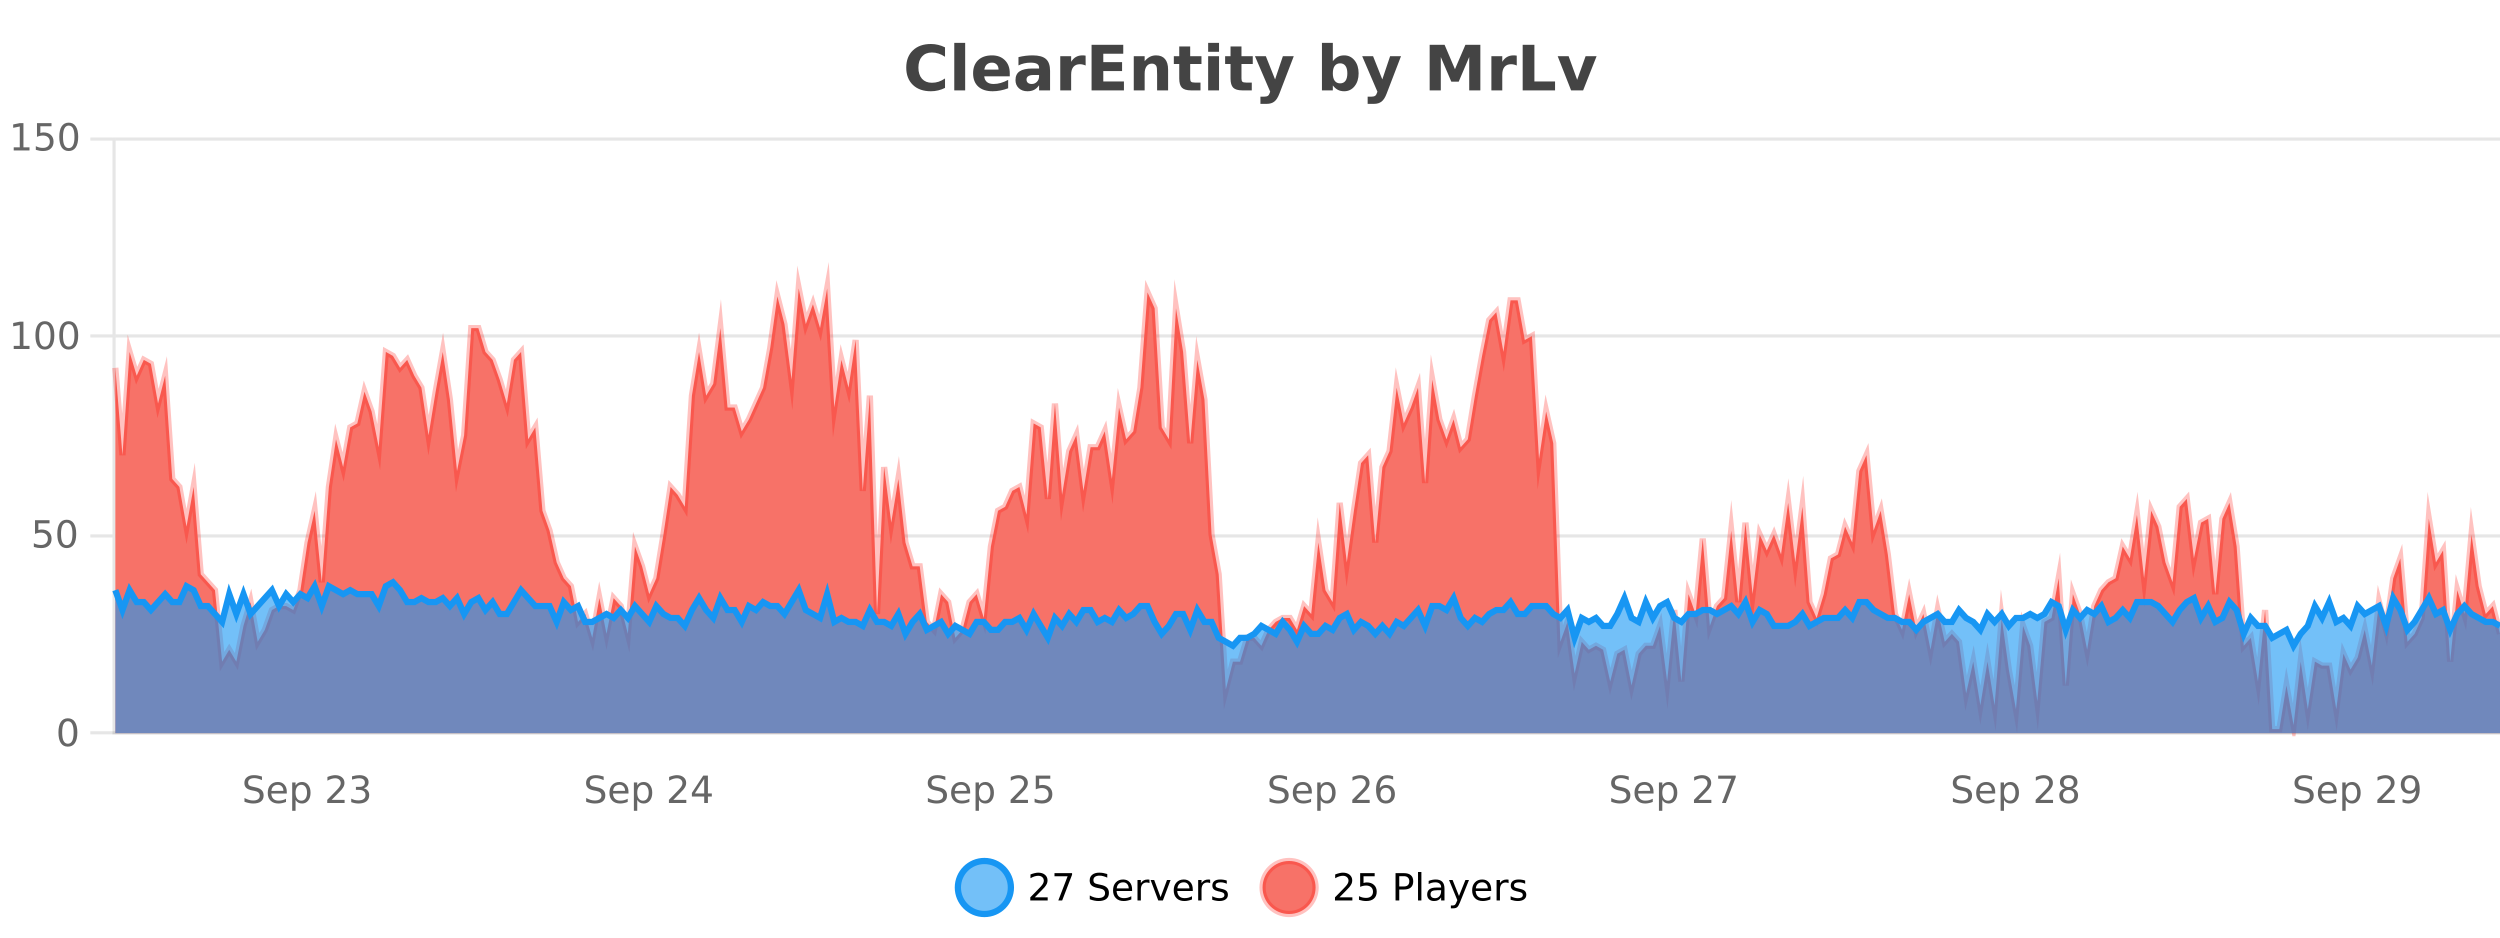<?xml version="1.0" encoding="UTF-8"?>
<svg xmlns="http://www.w3.org/2000/svg" xmlns:xlink="http://www.w3.org/1999/xlink" width="800pt" height="300pt" viewBox="0 0 800 300" version="1.1">
<defs>
<clipPath id="clip1">
  <path d="M 278 263 L 352 263 L 352 300 L 278 300 Z M 278 263 "/>
</clipPath>
<clipPath id="clip2">
  <path d="M 375 263 L 450 263 L 450 300 L 375 300 Z M 375 263 "/>
</clipPath>
<clipPath id="clip3">
  <path d="M 36.906 92 L 800 92 L 800 234.602 L 36.906 234.602 Z M 36.906 92 "/>
</clipPath>
<clipPath id="clip4">
  <path d="M 35.906 64 L 800 64 L 800 235.602 L 35.906 235.602 Z M 35.906 64 "/>
</clipPath>
<clipPath id="clip5">
  <path d="M 36.906 186 L 800 186 L 800 234.602 L 36.906 234.602 Z M 36.906 186 "/>
</clipPath>
<clipPath id="clip6">
  <path d="M 35.906 158 L 800 158 L 800 235 L 35.906 235 Z M 35.906 158 "/>
</clipPath>
</defs>
<g id="surface328371">
<rect x="0" y="0" width="800" height="300" style="fill:rgb(100%,100%,100%);fill-opacity:1;stroke:none;"/>
<path style="fill:none;stroke-width:1;stroke-linecap:butt;stroke-linejoin:miter;stroke:rgb(0%,0%,0%);stroke-opacity:0.098;stroke-miterlimit:10;" d="M 37 234.5 L 800 234.5 "/>
<path style="fill:none;stroke-width:1;stroke-linecap:butt;stroke-linejoin:miter;stroke:rgb(0%,0%,0%);stroke-opacity:0.098;stroke-miterlimit:10;" d="M 28.906 234.5 L 36 234.5 "/>
<path style="fill:none;stroke-width:1;stroke-linecap:butt;stroke-linejoin:miter;stroke:rgb(0%,0%,0%);stroke-opacity:0.098;stroke-miterlimit:10;" d="M 37 171.5 L 800 171.5 "/>
<path style="fill:none;stroke-width:1;stroke-linecap:butt;stroke-linejoin:miter;stroke:rgb(0%,0%,0%);stroke-opacity:0.098;stroke-miterlimit:10;" d="M 28.906 171.5 L 36 171.5 "/>
<path style="fill:none;stroke-width:1;stroke-linecap:butt;stroke-linejoin:miter;stroke:rgb(0%,0%,0%);stroke-opacity:0.098;stroke-miterlimit:10;" d="M 37 107.5 L 800 107.5 "/>
<path style="fill:none;stroke-width:1;stroke-linecap:butt;stroke-linejoin:miter;stroke:rgb(0%,0%,0%);stroke-opacity:0.098;stroke-miterlimit:10;" d="M 28.906 107.5 L 36 107.5 "/>
<path style="fill:none;stroke-width:1;stroke-linecap:butt;stroke-linejoin:miter;stroke:rgb(0%,0%,0%);stroke-opacity:0.098;stroke-miterlimit:10;" d="M 37 44.5 L 800 44.5 "/>
<path style="fill:none;stroke-width:1;stroke-linecap:butt;stroke-linejoin:miter;stroke:rgb(0%,0%,0%);stroke-opacity:0.098;stroke-miterlimit:10;" d="M 28.906 44.5 L 36 44.5 "/>
<path style=" stroke:none;fill-rule:nonzero;fill:rgb(9.02%,58.824%,95.294%);fill-opacity:0.6;" d="M 323.488 284 C 323.488 288.688 319.688 292.484 315.004 292.484 C 310.316 292.484 306.52 288.688 306.52 284 C 306.52 279.312 310.316 275.516 315.004 275.516 C 319.688 275.516 323.488 279.312 323.488 284 Z M 323.488 284 "/>
<g clip-path="url(#clip1)" clip-rule="nonzero">
<path style="fill:none;stroke-width:2;stroke-linecap:butt;stroke-linejoin:miter;stroke:rgb(9.02%,58.824%,95.294%);stroke-opacity:1;stroke-miterlimit:10;" d="M 323.488 284 C 323.488 288.688 319.688 292.484 315.004 292.484 C 310.316 292.484 306.52 288.688 306.52 284 C 306.52 279.312 310.316 275.516 315.004 275.516 C 319.688 275.516 323.488 279.312 323.488 284 Z M 323.488 284 "/>
</g>
<path style=" stroke:none;fill-rule:nonzero;fill:rgb(0%,0%,0%);fill-opacity:1;" d="M 331.117 287.156 L 335.258 287.156 L 335.258 288.156 L 329.695 288.156 L 329.695 287.156 C 330.141 286.699 330.75 286.078 331.523 285.297 C 332.305 284.508 332.793 283.996 332.992 283.766 C 333.375 283.352 333.641 282.996 333.789 282.703 C 333.945 282.402 334.023 282.109 334.023 281.828 C 334.023 281.359 333.855 280.98 333.523 280.688 C 333.199 280.398 332.777 280.25 332.258 280.25 C 331.883 280.25 331.484 280.312 331.07 280.438 C 330.664 280.562 330.227 280.762 329.758 281.031 L 329.758 279.828 C 330.234 279.641 330.68 279.5 331.086 279.406 C 331.5 279.305 331.883 279.25 332.227 279.25 C 333.133 279.25 333.855 279.48 334.398 279.938 C 334.938 280.387 335.211 280.992 335.211 281.75 C 335.211 282.105 335.141 282.445 335.008 282.766 C 334.871 283.09 334.625 283.469 334.273 283.906 C 334.168 284.023 333.855 284.352 333.336 284.891 C 332.812 285.434 332.074 286.188 331.117 287.156 Z M 337.438 279.406 L 343.062 279.406 L 343.062 279.906 L 339.891 288.156 L 338.656 288.156 L 341.641 280.406 L 337.438 280.406 Z M 354.324 279.688 L 354.324 280.844 C 353.875 280.637 353.449 280.48 353.043 280.375 C 352.645 280.262 352.266 280.203 351.902 280.203 C 351.254 280.203 350.754 280.328 350.402 280.578 C 350.059 280.828 349.887 281.188 349.887 281.656 C 349.887 282.043 350 282.336 350.23 282.531 C 350.457 282.73 350.902 282.887 351.559 283 L 352.262 283.156 C 353.145 283.324 353.797 283.621 354.215 284.047 C 354.641 284.465 354.855 285.027 354.855 285.734 C 354.855 286.59 354.566 287.234 353.996 287.672 C 353.434 288.109 352.598 288.328 351.496 288.328 C 351.09 288.328 350.652 288.281 350.184 288.188 C 349.715 288.094 349.23 287.953 348.73 287.766 L 348.73 286.547 C 349.207 286.82 349.676 287.023 350.137 287.156 C 350.605 287.293 351.059 287.359 351.496 287.359 C 352.172 287.359 352.691 287.23 353.059 286.969 C 353.434 286.699 353.621 286.32 353.621 285.828 C 353.621 285.402 353.484 285.07 353.215 284.828 C 352.953 284.578 352.52 284.398 351.918 284.281 L 351.199 284.141 C 350.312 283.965 349.672 283.688 349.277 283.312 C 348.891 282.938 348.699 282.418 348.699 281.75 C 348.699 280.969 348.969 280.359 349.512 279.922 C 350.051 279.477 350.801 279.25 351.762 279.25 C 352.176 279.25 352.594 279.289 353.012 279.359 C 353.438 279.434 353.875 279.543 354.324 279.688 Z M 362.27 284.609 L 362.27 285.125 L 357.301 285.125 C 357.352 285.875 357.574 286.445 357.973 286.828 C 358.379 287.215 358.934 287.406 359.645 287.406 C 360.059 287.406 360.461 287.359 360.848 287.266 C 361.242 287.164 361.633 287.008 362.02 286.797 L 362.02 287.828 C 361.621 287.984 361.223 288.105 360.816 288.188 C 360.41 288.281 359.996 288.328 359.582 288.328 C 358.539 288.328 357.711 288.027 357.098 287.422 C 356.48 286.809 356.176 285.98 356.176 284.938 C 356.176 283.867 356.465 283.016 357.051 282.391 C 357.633 281.758 358.414 281.438 359.395 281.438 C 360.277 281.438 360.977 281.727 361.488 282.297 C 362.008 282.859 362.27 283.633 362.27 284.609 Z M 361.191 284.281 C 361.18 283.699 361.012 283.23 360.691 282.875 C 360.367 282.523 359.941 282.344 359.41 282.344 C 358.805 282.344 358.32 282.516 357.957 282.859 C 357.602 283.203 357.398 283.684 357.348 284.297 Z M 367.84 282.594 C 367.715 282.531 367.578 282.484 367.434 282.453 C 367.297 282.414 367.141 282.391 366.965 282.391 C 366.359 282.391 365.891 282.59 365.559 282.984 C 365.234 283.383 365.074 283.953 365.074 284.703 L 365.074 288.156 L 363.996 288.156 L 363.996 281.594 L 365.074 281.594 L 365.074 282.609 C 365.301 282.215 365.598 281.922 365.965 281.734 C 366.328 281.539 366.77 281.438 367.293 281.438 C 367.363 281.438 367.441 281.445 367.527 281.453 C 367.621 281.465 367.719 281.48 367.824 281.5 Z M 368.195 281.594 L 369.336 281.594 L 371.383 287.094 L 373.445 281.594 L 374.586 281.594 L 372.117 288.156 L 370.648 288.156 Z M 381.688 284.609 L 381.688 285.125 L 376.719 285.125 C 376.77 285.875 376.992 286.445 377.391 286.828 C 377.797 287.215 378.352 287.406 379.062 287.406 C 379.477 287.406 379.879 287.359 380.266 287.266 C 380.66 287.164 381.051 287.008 381.438 286.797 L 381.438 287.828 C 381.039 287.984 380.641 288.105 380.234 288.188 C 379.828 288.281 379.414 288.328 379 288.328 C 377.957 288.328 377.129 288.027 376.516 287.422 C 375.898 286.809 375.594 285.98 375.594 284.938 C 375.594 283.867 375.883 283.016 376.469 282.391 C 377.051 281.758 377.832 281.438 378.812 281.438 C 379.695 281.438 380.395 281.727 380.906 282.297 C 381.426 282.859 381.688 283.633 381.688 284.609 Z M 380.609 284.281 C 380.598 283.699 380.43 283.23 380.109 282.875 C 379.785 282.523 379.359 282.344 378.828 282.344 C 378.223 282.344 377.738 282.516 377.375 282.859 C 377.02 283.203 376.816 283.684 376.766 284.297 Z M 387.258 282.594 C 387.133 282.531 386.996 282.484 386.852 282.453 C 386.715 282.414 386.559 282.391 386.383 282.391 C 385.777 282.391 385.309 282.59 384.977 282.984 C 384.652 283.383 384.492 283.953 384.492 284.703 L 384.492 288.156 L 383.414 288.156 L 383.414 281.594 L 384.492 281.594 L 384.492 282.609 C 384.719 282.215 385.016 281.922 385.383 281.734 C 385.746 281.539 386.188 281.438 386.711 281.438 C 386.781 281.438 386.859 281.445 386.945 281.453 C 387.039 281.465 387.137 281.48 387.242 281.5 Z M 392.566 281.781 L 392.566 282.812 C 392.262 282.656 391.945 282.543 391.613 282.469 C 391.289 282.387 390.949 282.344 390.598 282.344 C 390.066 282.344 389.664 282.43 389.395 282.594 C 389.121 282.75 388.988 282.996 388.988 283.328 C 388.988 283.578 389.082 283.777 389.27 283.922 C 389.465 284.059 389.855 284.188 390.441 284.312 L 390.801 284.406 C 391.57 284.562 392.117 284.793 392.441 285.094 C 392.762 285.398 392.926 285.812 392.926 286.344 C 392.926 286.961 392.68 287.445 392.191 287.797 C 391.711 288.152 391.051 288.328 390.207 288.328 C 389.852 288.328 389.48 288.289 389.098 288.219 C 388.723 288.156 388.324 288.059 387.91 287.922 L 387.91 286.797 C 388.305 287.008 388.695 287.164 389.082 287.266 C 389.465 287.371 389.852 287.422 390.238 287.422 C 390.738 287.422 391.121 287.34 391.395 287.172 C 391.676 286.996 391.816 286.746 391.816 286.422 C 391.816 286.133 391.715 285.906 391.52 285.75 C 391.32 285.594 390.887 285.445 390.223 285.297 L 389.848 285.219 C 389.18 285.074 388.695 284.855 388.395 284.562 C 388.102 284.273 387.957 283.875 387.957 283.375 C 387.957 282.75 388.176 282.273 388.613 281.938 C 389.051 281.605 389.668 281.438 390.473 281.438 C 390.867 281.438 391.242 281.469 391.598 281.531 C 391.949 281.586 392.273 281.668 392.566 281.781 Z M 325.004 277.016 "/>
<path style=" stroke:none;fill-rule:nonzero;fill:rgb(96.863%,44.706%,40.784%);fill-opacity:1;" d="M 420.988 284 C 420.988 288.688 417.191 292.484 412.504 292.484 C 407.82 292.484 404.02 288.688 404.02 284 C 404.02 279.312 407.82 275.516 412.504 275.516 C 417.191 275.516 420.988 279.312 420.988 284 Z M 420.988 284 "/>
<g clip-path="url(#clip2)" clip-rule="nonzero">
<path style="fill:none;stroke-width:2;stroke-linecap:butt;stroke-linejoin:miter;stroke:rgb(100%,4.706%,0%);stroke-opacity:0.247;stroke-miterlimit:10;" d="M 420.988 284 C 420.988 288.688 417.191 292.484 412.504 292.484 C 407.82 292.484 404.02 288.688 404.02 284 C 404.02 279.312 407.82 275.516 412.504 275.516 C 417.191 275.516 420.988 279.312 420.988 284 Z M 420.988 284 "/>
</g>
<path style=" stroke:none;fill-rule:nonzero;fill:rgb(0%,0%,0%);fill-opacity:1;" d="M 428.617 287.156 L 432.758 287.156 L 432.758 288.156 L 427.195 288.156 L 427.195 287.156 C 427.641 286.699 428.25 286.078 429.023 285.297 C 429.805 284.508 430.293 283.996 430.492 283.766 C 430.875 283.352 431.141 282.996 431.289 282.703 C 431.445 282.402 431.523 282.109 431.523 281.828 C 431.523 281.359 431.355 280.98 431.023 280.688 C 430.699 280.398 430.277 280.25 429.758 280.25 C 429.383 280.25 428.984 280.312 428.57 280.438 C 428.164 280.562 427.727 280.762 427.258 281.031 L 427.258 279.828 C 427.734 279.641 428.18 279.5 428.586 279.406 C 429 279.305 429.383 279.25 429.727 279.25 C 430.633 279.25 431.355 279.48 431.898 279.938 C 432.438 280.387 432.711 280.992 432.711 281.75 C 432.711 282.105 432.641 282.445 432.508 282.766 C 432.371 283.09 432.125 283.469 431.773 283.906 C 431.668 284.023 431.355 284.352 430.836 284.891 C 430.312 285.434 429.574 286.188 428.617 287.156 Z M 435.25 279.406 L 439.891 279.406 L 439.891 280.406 L 436.328 280.406 L 436.328 282.547 C 436.504 282.484 436.676 282.445 436.844 282.422 C 437.02 282.391 437.191 282.375 437.359 282.375 C 438.336 282.375 439.113 282.648 439.688 283.188 C 440.258 283.719 440.547 284.438 440.547 285.344 C 440.547 286.293 440.25 287.027 439.656 287.547 C 439.07 288.07 438.25 288.328 437.188 288.328 C 436.812 288.328 436.43 288.297 436.047 288.234 C 435.672 288.172 435.281 288.078 434.875 287.953 L 434.875 286.766 C 435.227 286.953 435.594 287.094 435.969 287.188 C 436.344 287.281 436.738 287.328 437.156 287.328 C 437.832 287.328 438.367 287.152 438.766 286.797 C 439.16 286.445 439.359 285.961 439.359 285.344 C 439.359 284.742 439.16 284.262 438.766 283.906 C 438.367 283.555 437.832 283.375 437.156 283.375 C 436.844 283.375 436.523 283.414 436.203 283.484 C 435.891 283.547 435.57 283.652 435.25 283.797 Z M 447.762 280.375 L 447.762 283.672 L 449.246 283.672 C 449.797 283.672 450.223 283.531 450.527 283.25 C 450.828 282.961 450.98 282.547 450.98 282.016 C 450.98 281.496 450.828 281.094 450.527 280.812 C 450.223 280.523 449.797 280.375 449.246 280.375 Z M 446.574 279.406 L 449.246 279.406 C 450.234 279.406 450.98 279.633 451.48 280.078 C 451.98 280.516 452.23 281.164 452.23 282.016 C 452.23 282.883 451.98 283.539 451.48 283.984 C 450.98 284.422 450.234 284.641 449.246 284.641 L 447.762 284.641 L 447.762 288.156 L 446.574 288.156 Z M 453.766 279.031 L 454.844 279.031 L 454.844 288.156 L 453.766 288.156 Z M 460.082 284.859 C 459.215 284.859 458.613 284.961 458.27 285.156 C 457.934 285.355 457.77 285.695 457.77 286.172 C 457.77 286.559 457.895 286.867 458.145 287.094 C 458.402 287.312 458.746 287.422 459.176 287.422 C 459.777 287.422 460.258 287.215 460.613 286.797 C 460.977 286.371 461.16 285.805 461.16 285.094 L 461.16 284.859 Z M 462.238 284.406 L 462.238 288.156 L 461.16 288.156 L 461.16 287.156 C 460.91 287.555 460.602 287.852 460.238 288.047 C 459.871 288.234 459.426 288.328 458.895 288.328 C 458.215 288.328 457.68 288.141 457.285 287.766 C 456.887 287.383 456.691 286.875 456.691 286.25 C 456.691 285.512 456.934 284.953 457.426 284.578 C 457.926 284.203 458.664 284.016 459.645 284.016 L 461.16 284.016 L 461.16 283.906 C 461.16 283.406 460.992 283.023 460.66 282.75 C 460.336 282.48 459.883 282.344 459.301 282.344 C 458.926 282.344 458.555 282.391 458.191 282.484 C 457.836 282.578 457.496 282.715 457.176 282.891 L 457.176 281.891 C 457.57 281.734 457.949 281.621 458.316 281.547 C 458.691 281.477 459.055 281.438 459.41 281.438 C 460.355 281.438 461.066 281.684 461.535 282.172 C 462.004 282.664 462.238 283.406 462.238 284.406 Z M 467.188 288.766 C 466.883 289.547 466.586 290.055 466.297 290.297 C 466.004 290.535 465.617 290.656 465.141 290.656 L 464.281 290.656 L 464.281 289.75 L 464.906 289.75 C 465.207 289.75 465.438 289.676 465.594 289.531 C 465.758 289.395 465.941 289.066 466.141 288.547 L 466.344 288.047 L 463.688 281.594 L 464.828 281.594 L 466.875 286.719 L 468.938 281.594 L 470.078 281.594 Z M 477.18 284.609 L 477.18 285.125 L 472.211 285.125 C 472.262 285.875 472.484 286.445 472.883 286.828 C 473.289 287.215 473.844 287.406 474.555 287.406 C 474.969 287.406 475.371 287.359 475.758 287.266 C 476.152 287.164 476.543 287.008 476.93 286.797 L 476.93 287.828 C 476.531 287.984 476.133 288.105 475.727 288.188 C 475.32 288.281 474.906 288.328 474.492 288.328 C 473.449 288.328 472.621 288.027 472.008 287.422 C 471.391 286.809 471.086 285.98 471.086 284.938 C 471.086 283.867 471.375 283.016 471.961 282.391 C 472.543 281.758 473.324 281.438 474.305 281.438 C 475.188 281.438 475.887 281.727 476.398 282.297 C 476.918 282.859 477.18 283.633 477.18 284.609 Z M 476.102 284.281 C 476.09 283.699 475.922 283.23 475.602 282.875 C 475.277 282.523 474.852 282.344 474.32 282.344 C 473.715 282.344 473.23 282.516 472.867 282.859 C 472.512 283.203 472.309 283.684 472.258 284.297 Z M 482.75 282.594 C 482.625 282.531 482.488 282.484 482.344 282.453 C 482.207 282.414 482.051 282.391 481.875 282.391 C 481.27 282.391 480.801 282.59 480.469 282.984 C 480.145 283.383 479.984 283.953 479.984 284.703 L 479.984 288.156 L 478.906 288.156 L 478.906 281.594 L 479.984 281.594 L 479.984 282.609 C 480.211 282.215 480.508 281.922 480.875 281.734 C 481.238 281.539 481.68 281.438 482.203 281.438 C 482.273 281.438 482.352 281.445 482.438 281.453 C 482.531 281.465 482.629 281.48 482.734 281.5 Z M 488.055 281.781 L 488.055 282.812 C 487.75 282.656 487.434 282.543 487.102 282.469 C 486.777 282.387 486.438 282.344 486.086 282.344 C 485.555 282.344 485.152 282.43 484.883 282.594 C 484.609 282.75 484.477 282.996 484.477 283.328 C 484.477 283.578 484.57 283.777 484.758 283.922 C 484.953 284.059 485.344 284.188 485.93 284.312 L 486.289 284.406 C 487.059 284.562 487.605 284.793 487.93 285.094 C 488.25 285.398 488.414 285.812 488.414 286.344 C 488.414 286.961 488.168 287.445 487.68 287.797 C 487.199 288.152 486.539 288.328 485.695 288.328 C 485.34 288.328 484.969 288.289 484.586 288.219 C 484.211 288.156 483.812 288.059 483.398 287.922 L 483.398 286.797 C 483.793 287.008 484.184 287.164 484.57 287.266 C 484.953 287.371 485.34 287.422 485.727 287.422 C 486.227 287.422 486.609 287.34 486.883 287.172 C 487.164 286.996 487.305 286.746 487.305 286.422 C 487.305 286.133 487.203 285.906 487.008 285.75 C 486.809 285.594 486.375 285.445 485.711 285.297 L 485.336 285.219 C 484.668 285.074 484.184 284.855 483.883 284.562 C 483.59 284.273 483.445 283.875 483.445 283.375 C 483.445 282.75 483.664 282.273 484.102 281.938 C 484.539 281.605 485.156 281.438 485.961 281.438 C 486.355 281.438 486.73 281.469 487.086 281.531 C 487.438 281.586 487.762 281.668 488.055 281.781 Z M 422.504 277.016 "/>
<path style=" stroke:none;fill-rule:nonzero;fill:rgb(26.667%,26.667%,26.667%);fill-opacity:1;" d="M 302.406 28.125 C 301.707 28.48 300.984 28.746 300.234 28.922 C 299.492 29.109 298.711 29.203 297.891 29.203 C 295.461 29.203 293.539 28.527 292.125 27.172 C 290.707 25.809 290 23.965 290 21.641 C 290 19.32 290.707 17.48 292.125 16.125 C 293.539 14.762 295.461 14.078 297.891 14.078 C 298.711 14.078 299.492 14.172 300.234 14.359 C 300.984 14.539 301.707 14.805 302.406 15.156 L 302.406 18.172 C 301.707 17.703 301.02 17.359 300.344 17.141 C 299.664 16.914 298.953 16.797 298.203 16.797 C 296.859 16.797 295.801 17.23 295.031 18.094 C 294.27 18.949 293.891 20.133 293.891 21.641 C 293.891 23.152 294.27 24.34 295.031 25.203 C 295.801 26.059 296.859 26.484 298.203 26.484 C 298.953 26.484 299.664 26.375 300.344 26.156 C 301.02 25.93 301.707 25.578 302.406 25.109 Z M 305.367 13.719 L 308.852 13.719 L 308.852 28.922 L 305.367 28.922 Z M 323.125 23.422 L 323.125 24.422 L 314.953 24.422 C 315.035 25.246 315.332 25.859 315.844 26.266 C 316.352 26.672 317.062 26.875 317.969 26.875 C 318.707 26.875 319.461 26.766 320.234 26.547 C 321.004 26.328 321.797 26 322.609 25.562 L 322.609 28.25 C 321.785 28.562 320.957 28.797 320.125 28.953 C 319.301 29.117 318.477 29.203 317.656 29.203 C 315.676 29.203 314.133 28.703 313.031 27.703 C 311.938 26.695 311.391 25.281 311.391 23.469 C 311.391 21.68 311.926 20.273 313 19.25 C 314.082 18.23 315.566 17.719 317.453 17.719 C 319.172 17.719 320.547 18.242 321.578 19.281 C 322.609 20.312 323.125 21.695 323.125 23.422 Z M 319.531 22.266 C 319.531 21.602 319.336 21.062 318.953 20.656 C 318.566 20.25 318.062 20.047 317.438 20.047 C 316.758 20.047 316.207 20.242 315.781 20.625 C 315.363 21 315.102 21.547 315 22.266 Z M 330.676 24 C 329.945 24 329.398 24.125 329.035 24.375 C 328.668 24.617 328.488 24.98 328.488 25.469 C 328.488 25.906 328.633 26.25 328.926 26.5 C 329.227 26.75 329.637 26.875 330.16 26.875 C 330.816 26.875 331.367 26.641 331.816 26.172 C 332.273 25.703 332.504 25.117 332.504 24.406 L 332.504 24 Z M 336.02 22.688 L 336.02 28.922 L 332.504 28.922 L 332.504 27.297 C 332.035 27.965 331.504 28.449 330.91 28.75 C 330.324 29.051 329.613 29.203 328.77 29.203 C 327.645 29.203 326.727 28.875 326.02 28.219 C 325.309 27.555 324.957 26.695 324.957 25.641 C 324.957 24.359 325.395 23.422 326.27 22.828 C 327.152 22.227 328.543 21.922 330.441 21.922 L 332.504 21.922 L 332.504 21.641 C 332.504 21.09 332.285 20.688 331.848 20.438 C 331.41 20.18 330.727 20.047 329.801 20.047 C 329.051 20.047 328.352 20.125 327.707 20.281 C 327.059 20.43 326.461 20.648 325.91 20.938 L 325.91 18.281 C 326.66 18.094 327.41 17.953 328.16 17.859 C 328.918 17.766 329.68 17.719 330.441 17.719 C 332.41 17.719 333.832 18.109 334.707 18.891 C 335.582 19.664 336.02 20.93 336.02 22.688 Z M 347.406 20.969 C 347.094 20.824 346.785 20.719 346.484 20.656 C 346.18 20.586 345.879 20.547 345.578 20.547 C 344.672 20.547 343.973 20.836 343.484 21.406 C 343.004 21.98 342.766 22.805 342.766 23.875 L 342.766 28.922 L 339.281 28.922 L 339.281 17.984 L 342.766 17.984 L 342.766 19.781 C 343.211 19.062 343.727 18.543 344.312 18.219 C 344.895 17.887 345.594 17.719 346.406 17.719 C 346.531 17.719 346.66 17.727 346.797 17.734 C 346.93 17.746 347.129 17.766 347.391 17.797 Z M 349.301 14.344 L 359.441 14.344 L 359.441 17.188 L 353.051 17.188 L 353.051 19.891 L 359.066 19.891 L 359.066 22.734 L 353.051 22.734 L 353.051 26.078 L 359.66 26.078 L 359.66 28.922 L 349.301 28.922 Z M 373.789 22.266 L 373.789 28.922 L 370.273 28.922 L 370.273 23.828 C 370.273 22.883 370.25 22.23 370.211 21.875 C 370.168 21.512 370.094 21.246 369.992 21.078 C 369.855 20.852 369.668 20.672 369.43 20.547 C 369.199 20.422 368.934 20.359 368.633 20.359 C 367.902 20.359 367.328 20.641 366.914 21.203 C 366.496 21.766 366.289 22.547 366.289 23.547 L 366.289 28.922 L 362.805 28.922 L 362.805 17.984 L 366.289 17.984 L 366.289 19.578 C 366.82 18.945 367.383 18.477 367.977 18.172 C 368.57 17.871 369.219 17.719 369.93 17.719 C 371.199 17.719 372.156 18.109 372.805 18.891 C 373.461 19.664 373.789 20.789 373.789 22.266 Z M 380.859 14.875 L 380.859 17.984 L 384.469 17.984 L 384.469 20.484 L 380.859 20.484 L 380.859 25.125 C 380.859 25.637 380.957 25.98 381.156 26.156 C 381.363 26.336 381.766 26.422 382.359 26.422 L 384.156 26.422 L 384.156 28.922 L 381.156 28.922 C 379.781 28.922 378.801 28.637 378.219 28.062 C 377.645 27.48 377.359 26.5 377.359 25.125 L 377.359 20.484 L 375.625 20.484 L 375.625 17.984 L 377.359 17.984 L 377.359 14.875 Z M 386.605 17.984 L 390.09 17.984 L 390.09 28.922 L 386.605 28.922 Z M 386.605 13.719 L 390.09 13.719 L 390.09 16.578 L 386.605 16.578 Z M 397.273 14.875 L 397.273 17.984 L 400.883 17.984 L 400.883 20.484 L 397.273 20.484 L 397.273 25.125 C 397.273 25.637 397.371 25.98 397.57 26.156 C 397.777 26.336 398.18 26.422 398.773 26.422 L 400.57 26.422 L 400.57 28.922 L 397.57 28.922 C 396.195 28.922 395.215 28.637 394.633 28.062 C 394.059 27.48 393.773 26.5 393.773 25.125 L 393.773 20.484 L 392.039 20.484 L 392.039 17.984 L 393.773 17.984 L 393.773 14.875 Z M 401.586 17.984 L 405.07 17.984 L 408.023 25.406 L 410.523 17.984 L 414.008 17.984 L 409.414 29.953 C 408.953 31.172 408.414 32.02 407.789 32.5 C 407.172 32.988 406.367 33.234 405.367 33.234 L 403.336 33.234 L 403.336 30.938 L 404.43 30.938 C 405.023 30.938 405.453 30.844 405.727 30.656 C 405.996 30.469 406.203 30.129 406.352 29.641 L 406.461 29.344 Z M 428.836 26.672 C 429.586 26.672 430.156 26.402 430.555 25.859 C 430.949 25.309 431.148 24.512 431.148 23.469 C 431.148 22.43 430.949 21.637 430.555 21.094 C 430.156 20.543 429.586 20.266 428.836 20.266 C 428.086 20.266 427.508 20.543 427.102 21.094 C 426.703 21.637 426.508 22.43 426.508 23.469 C 426.508 24.5 426.703 25.293 427.102 25.844 C 427.508 26.398 428.086 26.672 428.836 26.672 Z M 426.508 19.578 C 426.996 18.945 427.531 18.477 428.117 18.172 C 428.699 17.871 429.371 17.719 430.133 17.719 C 431.484 17.719 432.594 18.258 433.461 19.328 C 434.324 20.402 434.758 21.781 434.758 23.469 C 434.758 25.148 434.324 26.523 433.461 27.594 C 432.594 28.668 431.484 29.203 430.133 29.203 C 429.371 29.203 428.699 29.051 428.117 28.75 C 427.531 28.449 426.996 27.98 426.508 27.344 L 426.508 28.922 L 423.023 28.922 L 423.023 13.719 L 426.508 13.719 Z M 435.898 17.984 L 439.383 17.984 L 442.336 25.406 L 444.836 17.984 L 448.32 17.984 L 443.727 29.953 C 443.266 31.172 442.727 32.02 442.102 32.5 C 441.484 32.988 440.68 33.234 439.68 33.234 L 437.648 33.234 L 437.648 30.938 L 438.742 30.938 C 439.336 30.938 439.766 30.844 440.039 30.656 C 440.309 30.469 440.516 30.129 440.664 29.641 L 440.773 29.344 Z M 457.492 14.344 L 462.273 14.344 L 465.586 22.141 L 468.93 14.344 L 473.711 14.344 L 473.711 28.922 L 470.148 28.922 L 470.148 18.25 L 466.789 26.125 L 464.414 26.125 L 461.055 18.25 L 461.055 28.922 L 457.492 28.922 Z M 485.367 20.969 C 485.055 20.824 484.746 20.719 484.445 20.656 C 484.141 20.586 483.84 20.547 483.539 20.547 C 482.633 20.547 481.934 20.836 481.445 21.406 C 480.965 21.98 480.727 22.805 480.727 23.875 L 480.727 28.922 L 477.242 28.922 L 477.242 17.984 L 480.727 17.984 L 480.727 19.781 C 481.172 19.062 481.688 18.543 482.273 18.219 C 482.855 17.887 483.555 17.719 484.367 17.719 C 484.492 17.719 484.621 17.727 484.758 17.734 C 484.891 17.746 485.09 17.766 485.352 17.797 Z M 487.258 14.344 L 491.008 14.344 L 491.008 26.078 L 497.617 26.078 L 497.617 28.922 L 487.258 28.922 Z M 498.457 17.984 L 501.957 17.984 L 504.691 25.547 L 507.395 17.984 L 510.91 17.984 L 506.598 28.922 L 502.754 28.922 Z M 289 10.359 "/>
<path style="fill:none;stroke-width:1;stroke-linecap:butt;stroke-linejoin:miter;stroke:rgb(0%,0%,0%);stroke-opacity:0.098;stroke-miterlimit:10;" d="M 36 234.5 L 801 234.5 "/>
<path style=" stroke:none;fill-rule:nonzero;fill:rgb(40%,40%,40%);fill-opacity:1;" d="M 83.828 248.484 L 83.828 249.641 C 83.379 249.434 82.953 249.277 82.547 249.172 C 82.148 249.059 81.77 249 81.406 249 C 80.758 249 80.258 249.125 79.906 249.375 C 79.562 249.625 79.391 249.984 79.391 250.453 C 79.391 250.84 79.504 251.133 79.734 251.328 C 79.961 251.527 80.406 251.684 81.062 251.797 L 81.766 251.953 C 82.648 252.121 83.301 252.418 83.719 252.844 C 84.145 253.262 84.359 253.824 84.359 254.531 C 84.359 255.387 84.07 256.031 83.5 256.469 C 82.938 256.906 82.102 257.125 81 257.125 C 80.594 257.125 80.156 257.078 79.688 256.984 C 79.219 256.891 78.734 256.75 78.234 256.562 L 78.234 255.344 C 78.711 255.617 79.18 255.82 79.641 255.953 C 80.109 256.09 80.562 256.156 81 256.156 C 81.676 256.156 82.195 256.027 82.562 255.766 C 82.938 255.496 83.125 255.117 83.125 254.625 C 83.125 254.199 82.988 253.867 82.719 253.625 C 82.457 253.375 82.023 253.195 81.422 253.078 L 80.703 252.938 C 79.816 252.762 79.176 252.484 78.781 252.109 C 78.395 251.734 78.203 251.215 78.203 250.547 C 78.203 249.766 78.473 249.156 79.016 248.719 C 79.555 248.273 80.305 248.047 81.266 248.047 C 81.68 248.047 82.098 248.086 82.516 248.156 C 82.941 248.23 83.379 248.34 83.828 248.484 Z M 91.773 253.406 L 91.773 253.922 L 86.805 253.922 C 86.855 254.672 87.078 255.242 87.477 255.625 C 87.883 256.012 88.438 256.203 89.148 256.203 C 89.562 256.203 89.965 256.156 90.352 256.062 C 90.746 255.961 91.137 255.805 91.523 255.594 L 91.523 256.625 C 91.125 256.781 90.727 256.902 90.32 256.984 C 89.914 257.078 89.5 257.125 89.086 257.125 C 88.043 257.125 87.215 256.824 86.602 256.219 C 85.984 255.605 85.68 254.777 85.68 253.734 C 85.68 252.664 85.969 251.812 86.555 251.188 C 87.137 250.555 87.918 250.234 88.898 250.234 C 89.781 250.234 90.48 250.523 90.992 251.094 C 91.512 251.656 91.773 252.43 91.773 253.406 Z M 90.695 253.078 C 90.684 252.496 90.516 252.027 90.195 251.672 C 89.871 251.32 89.445 251.141 88.914 251.141 C 88.309 251.141 87.824 251.312 87.461 251.656 C 87.105 252 86.902 252.48 86.852 253.094 Z M 94.578 255.969 L 94.578 259.453 L 93.5 259.453 L 93.5 250.391 L 94.578 250.391 L 94.578 251.391 C 94.805 250.996 95.094 250.703 95.438 250.516 C 95.781 250.328 96.191 250.234 96.672 250.234 C 97.473 250.234 98.125 250.555 98.625 251.188 C 99.125 251.812 99.375 252.641 99.375 253.672 C 99.375 254.703 99.125 255.539 98.625 256.172 C 98.125 256.809 97.473 257.125 96.672 257.125 C 96.191 257.125 95.781 257.031 95.438 256.844 C 95.094 256.648 94.805 256.355 94.578 255.969 Z M 98.25 253.672 C 98.25 252.883 98.082 252.262 97.75 251.812 C 97.426 251.367 96.984 251.141 96.422 251.141 C 95.848 251.141 95.395 251.367 95.062 251.812 C 94.738 252.262 94.578 252.883 94.578 253.672 C 94.578 254.465 94.738 255.09 95.062 255.547 C 95.395 255.996 95.848 256.219 96.422 256.219 C 96.984 256.219 97.426 255.996 97.75 255.547 C 98.082 255.09 98.25 254.465 98.25 253.672 Z M 106.133 255.953 L 110.273 255.953 L 110.273 256.953 L 104.711 256.953 L 104.711 255.953 C 105.156 255.496 105.766 254.875 106.539 254.094 C 107.32 253.305 107.809 252.793 108.008 252.562 C 108.391 252.148 108.656 251.793 108.805 251.5 C 108.961 251.199 109.039 250.906 109.039 250.625 C 109.039 250.156 108.871 249.777 108.539 249.484 C 108.215 249.195 107.793 249.047 107.273 249.047 C 106.898 249.047 106.5 249.109 106.086 249.234 C 105.68 249.359 105.242 249.559 104.773 249.828 L 104.773 248.625 C 105.25 248.438 105.695 248.297 106.102 248.203 C 106.516 248.102 106.898 248.047 107.242 248.047 C 108.148 248.047 108.871 248.277 109.414 248.734 C 109.953 249.184 110.227 249.789 110.227 250.547 C 110.227 250.902 110.156 251.242 110.023 251.562 C 109.887 251.887 109.641 252.266 109.289 252.703 C 109.184 252.82 108.871 253.148 108.352 253.688 C 107.828 254.23 107.09 254.984 106.133 255.953 Z M 116.348 252.234 C 116.91 252.359 117.348 252.617 117.66 253 C 117.98 253.375 118.145 253.844 118.145 254.406 C 118.145 255.273 117.848 255.945 117.254 256.422 C 116.66 256.891 115.816 257.125 114.723 257.125 C 114.355 257.125 113.977 257.086 113.582 257.016 C 113.195 256.945 112.801 256.836 112.395 256.688 L 112.395 255.547 C 112.715 255.734 113.07 255.883 113.457 255.984 C 113.852 256.078 114.262 256.125 114.691 256.125 C 115.43 256.125 115.992 255.98 116.379 255.688 C 116.773 255.398 116.973 254.969 116.973 254.406 C 116.973 253.898 116.789 253.496 116.426 253.203 C 116.059 252.914 115.559 252.766 114.926 252.766 L 113.895 252.766 L 113.895 251.797 L 114.973 251.797 C 115.543 251.797 115.988 251.684 116.301 251.453 C 116.613 251.215 116.77 250.875 116.77 250.438 C 116.77 249.992 116.605 249.648 116.285 249.406 C 115.973 249.168 115.52 249.047 114.926 249.047 C 114.59 249.047 114.238 249.086 113.863 249.156 C 113.496 249.219 113.09 249.324 112.645 249.469 L 112.645 248.422 C 113.102 248.297 113.523 248.203 113.91 248.141 C 114.305 248.078 114.676 248.047 115.02 248.047 C 115.926 248.047 116.637 248.25 117.16 248.656 C 117.68 249.062 117.941 249.617 117.941 250.312 C 117.941 250.805 117.801 251.215 117.52 251.547 C 117.246 251.883 116.855 252.109 116.348 252.234 Z M 77.406 245.816 "/>
<path style=" stroke:none;fill-rule:nonzero;fill:rgb(40%,40%,40%);fill-opacity:1;" d="M 193.168 248.484 L 193.168 249.641 C 192.719 249.434 192.293 249.277 191.887 249.172 C 191.488 249.059 191.109 249 190.746 249 C 190.098 249 189.598 249.125 189.246 249.375 C 188.902 249.625 188.73 249.984 188.73 250.453 C 188.73 250.84 188.844 251.133 189.074 251.328 C 189.301 251.527 189.746 251.684 190.402 251.797 L 191.105 251.953 C 191.988 252.121 192.641 252.418 193.059 252.844 C 193.484 253.262 193.699 253.824 193.699 254.531 C 193.699 255.387 193.41 256.031 192.84 256.469 C 192.277 256.906 191.441 257.125 190.34 257.125 C 189.934 257.125 189.496 257.078 189.027 256.984 C 188.559 256.891 188.074 256.75 187.574 256.562 L 187.574 255.344 C 188.051 255.617 188.52 255.82 188.98 255.953 C 189.449 256.09 189.902 256.156 190.34 256.156 C 191.016 256.156 191.535 256.027 191.902 255.766 C 192.277 255.496 192.465 255.117 192.465 254.625 C 192.465 254.199 192.328 253.867 192.059 253.625 C 191.797 253.375 191.363 253.195 190.762 253.078 L 190.043 252.938 C 189.156 252.762 188.516 252.484 188.121 252.109 C 187.734 251.734 187.543 251.215 187.543 250.547 C 187.543 249.766 187.812 249.156 188.355 248.719 C 188.895 248.273 189.645 248.047 190.605 248.047 C 191.02 248.047 191.438 248.086 191.855 248.156 C 192.281 248.23 192.719 248.34 193.168 248.484 Z M 201.113 253.406 L 201.113 253.922 L 196.145 253.922 C 196.195 254.672 196.418 255.242 196.816 255.625 C 197.223 256.012 197.777 256.203 198.488 256.203 C 198.902 256.203 199.305 256.156 199.691 256.062 C 200.086 255.961 200.477 255.805 200.863 255.594 L 200.863 256.625 C 200.465 256.781 200.066 256.902 199.66 256.984 C 199.254 257.078 198.84 257.125 198.426 257.125 C 197.383 257.125 196.555 256.824 195.941 256.219 C 195.324 255.605 195.02 254.777 195.02 253.734 C 195.02 252.664 195.309 251.812 195.895 251.188 C 196.477 250.555 197.258 250.234 198.238 250.234 C 199.121 250.234 199.82 250.523 200.332 251.094 C 200.852 251.656 201.113 252.43 201.113 253.406 Z M 200.035 253.078 C 200.023 252.496 199.855 252.027 199.535 251.672 C 199.211 251.32 198.785 251.141 198.254 251.141 C 197.648 251.141 197.164 251.312 196.801 251.656 C 196.445 252 196.242 252.48 196.191 253.094 Z M 203.918 255.969 L 203.918 259.453 L 202.84 259.453 L 202.84 250.391 L 203.918 250.391 L 203.918 251.391 C 204.145 250.996 204.434 250.703 204.777 250.516 C 205.121 250.328 205.531 250.234 206.012 250.234 C 206.812 250.234 207.465 250.555 207.965 251.188 C 208.465 251.812 208.715 252.641 208.715 253.672 C 208.715 254.703 208.465 255.539 207.965 256.172 C 207.465 256.809 206.812 257.125 206.012 257.125 C 205.531 257.125 205.121 257.031 204.777 256.844 C 204.434 256.648 204.145 256.355 203.918 255.969 Z M 207.59 253.672 C 207.59 252.883 207.422 252.262 207.09 251.812 C 206.766 251.367 206.324 251.141 205.762 251.141 C 205.188 251.141 204.734 251.367 204.402 251.812 C 204.078 252.262 203.918 252.883 203.918 253.672 C 203.918 254.465 204.078 255.09 204.402 255.547 C 204.734 255.996 205.188 256.219 205.762 256.219 C 206.324 256.219 206.766 255.996 207.09 255.547 C 207.422 255.09 207.59 254.465 207.59 253.672 Z M 215.477 255.953 L 219.617 255.953 L 219.617 256.953 L 214.055 256.953 L 214.055 255.953 C 214.5 255.496 215.109 254.875 215.883 254.094 C 216.664 253.305 217.152 252.793 217.352 252.562 C 217.734 252.148 218 251.793 218.148 251.5 C 218.305 251.199 218.383 250.906 218.383 250.625 C 218.383 250.156 218.215 249.777 217.883 249.484 C 217.559 249.195 217.137 249.047 216.617 249.047 C 216.242 249.047 215.844 249.109 215.43 249.234 C 215.023 249.359 214.586 249.559 214.117 249.828 L 214.117 248.625 C 214.594 248.438 215.039 248.297 215.445 248.203 C 215.859 248.102 216.242 248.047 216.586 248.047 C 217.492 248.047 218.215 248.277 218.758 248.734 C 219.297 249.184 219.57 249.789 219.57 250.547 C 219.57 250.902 219.5 251.242 219.367 251.562 C 219.23 251.887 218.984 252.266 218.633 252.703 C 218.527 252.82 218.215 253.148 217.695 253.688 C 217.172 254.23 216.434 254.984 215.477 255.953 Z M 225.344 249.234 L 222.359 253.906 L 225.344 253.906 Z M 225.031 248.203 L 226.531 248.203 L 226.531 253.906 L 227.781 253.906 L 227.781 254.891 L 226.531 254.891 L 226.531 256.953 L 225.344 256.953 L 225.344 254.891 L 221.406 254.891 L 221.406 253.75 Z M 186.746 245.816 "/>
<path style=" stroke:none;fill-rule:nonzero;fill:rgb(40%,40%,40%);fill-opacity:1;" d="M 302.508 248.484 L 302.508 249.641 C 302.059 249.434 301.633 249.277 301.227 249.172 C 300.828 249.059 300.449 249 300.086 249 C 299.438 249 298.938 249.125 298.586 249.375 C 298.242 249.625 298.07 249.984 298.07 250.453 C 298.07 250.84 298.184 251.133 298.414 251.328 C 298.641 251.527 299.086 251.684 299.742 251.797 L 300.445 251.953 C 301.328 252.121 301.98 252.418 302.398 252.844 C 302.824 253.262 303.039 253.824 303.039 254.531 C 303.039 255.387 302.75 256.031 302.18 256.469 C 301.617 256.906 300.781 257.125 299.68 257.125 C 299.273 257.125 298.836 257.078 298.367 256.984 C 297.898 256.891 297.414 256.75 296.914 256.562 L 296.914 255.344 C 297.391 255.617 297.859 255.82 298.32 255.953 C 298.789 256.09 299.242 256.156 299.68 256.156 C 300.355 256.156 300.875 256.027 301.242 255.766 C 301.617 255.496 301.805 255.117 301.805 254.625 C 301.805 254.199 301.668 253.867 301.398 253.625 C 301.137 253.375 300.703 253.195 300.102 253.078 L 299.383 252.938 C 298.496 252.762 297.855 252.484 297.461 252.109 C 297.074 251.734 296.883 251.215 296.883 250.547 C 296.883 249.766 297.152 249.156 297.695 248.719 C 298.234 248.273 298.984 248.047 299.945 248.047 C 300.359 248.047 300.777 248.086 301.195 248.156 C 301.621 248.23 302.059 248.34 302.508 248.484 Z M 310.453 253.406 L 310.453 253.922 L 305.484 253.922 C 305.535 254.672 305.758 255.242 306.156 255.625 C 306.562 256.012 307.117 256.203 307.828 256.203 C 308.242 256.203 308.645 256.156 309.031 256.062 C 309.426 255.961 309.816 255.805 310.203 255.594 L 310.203 256.625 C 309.805 256.781 309.406 256.902 309 256.984 C 308.594 257.078 308.18 257.125 307.766 257.125 C 306.723 257.125 305.895 256.824 305.281 256.219 C 304.664 255.605 304.359 254.777 304.359 253.734 C 304.359 252.664 304.648 251.812 305.234 251.188 C 305.816 250.555 306.598 250.234 307.578 250.234 C 308.461 250.234 309.16 250.523 309.672 251.094 C 310.191 251.656 310.453 252.43 310.453 253.406 Z M 309.375 253.078 C 309.363 252.496 309.195 252.027 308.875 251.672 C 308.551 251.32 308.125 251.141 307.594 251.141 C 306.988 251.141 306.504 251.312 306.141 251.656 C 305.785 252 305.582 252.48 305.531 253.094 Z M 313.258 255.969 L 313.258 259.453 L 312.18 259.453 L 312.18 250.391 L 313.258 250.391 L 313.258 251.391 C 313.484 250.996 313.773 250.703 314.117 250.516 C 314.461 250.328 314.871 250.234 315.352 250.234 C 316.152 250.234 316.805 250.555 317.305 251.188 C 317.805 251.812 318.055 252.641 318.055 253.672 C 318.055 254.703 317.805 255.539 317.305 256.172 C 316.805 256.809 316.152 257.125 315.352 257.125 C 314.871 257.125 314.461 257.031 314.117 256.844 C 313.773 256.648 313.484 256.355 313.258 255.969 Z M 316.93 253.672 C 316.93 252.883 316.762 252.262 316.43 251.812 C 316.105 251.367 315.664 251.141 315.102 251.141 C 314.527 251.141 314.074 251.367 313.742 251.812 C 313.418 252.262 313.258 252.883 313.258 253.672 C 313.258 254.465 313.418 255.09 313.742 255.547 C 314.074 255.996 314.527 256.219 315.102 256.219 C 315.664 256.219 316.105 255.996 316.43 255.547 C 316.762 255.09 316.93 254.465 316.93 253.672 Z M 324.812 255.953 L 328.953 255.953 L 328.953 256.953 L 323.391 256.953 L 323.391 255.953 C 323.836 255.496 324.445 254.875 325.219 254.094 C 326 253.305 326.488 252.793 326.688 252.562 C 327.07 252.148 327.336 251.793 327.484 251.5 C 327.641 251.199 327.719 250.906 327.719 250.625 C 327.719 250.156 327.551 249.777 327.219 249.484 C 326.895 249.195 326.473 249.047 325.953 249.047 C 325.578 249.047 325.18 249.109 324.766 249.234 C 324.359 249.359 323.922 249.559 323.453 249.828 L 323.453 248.625 C 323.93 248.438 324.375 248.297 324.781 248.203 C 325.195 248.102 325.578 248.047 325.922 248.047 C 326.828 248.047 327.551 248.277 328.094 248.734 C 328.633 249.184 328.906 249.789 328.906 250.547 C 328.906 250.902 328.836 251.242 328.703 251.562 C 328.566 251.887 328.32 252.266 327.969 252.703 C 327.863 252.82 327.551 253.148 327.031 253.688 C 326.508 254.23 325.77 254.984 324.812 255.953 Z M 331.449 248.203 L 336.09 248.203 L 336.09 249.203 L 332.527 249.203 L 332.527 251.344 C 332.703 251.281 332.875 251.242 333.043 251.219 C 333.219 251.188 333.391 251.172 333.559 251.172 C 334.535 251.172 335.312 251.445 335.887 251.984 C 336.457 252.516 336.746 253.234 336.746 254.141 C 336.746 255.09 336.449 255.824 335.855 256.344 C 335.27 256.867 334.449 257.125 333.387 257.125 C 333.012 257.125 332.629 257.094 332.246 257.031 C 331.871 256.969 331.48 256.875 331.074 256.75 L 331.074 255.562 C 331.426 255.75 331.793 255.891 332.168 255.984 C 332.543 256.078 332.938 256.125 333.355 256.125 C 334.031 256.125 334.566 255.949 334.965 255.594 C 335.359 255.242 335.559 254.758 335.559 254.141 C 335.559 253.539 335.359 253.059 334.965 252.703 C 334.566 252.352 334.031 252.172 333.355 252.172 C 333.043 252.172 332.723 252.211 332.402 252.281 C 332.09 252.344 331.77 252.449 331.449 252.594 Z M 296.086 245.816 "/>
<path style=" stroke:none;fill-rule:nonzero;fill:rgb(40%,40%,40%);fill-opacity:1;" d="M 411.848 248.484 L 411.848 249.641 C 411.398 249.434 410.973 249.277 410.566 249.172 C 410.168 249.059 409.789 249 409.426 249 C 408.777 249 408.277 249.125 407.926 249.375 C 407.582 249.625 407.41 249.984 407.41 250.453 C 407.41 250.84 407.523 251.133 407.754 251.328 C 407.98 251.527 408.426 251.684 409.082 251.797 L 409.785 251.953 C 410.668 252.121 411.32 252.418 411.738 252.844 C 412.164 253.262 412.379 253.824 412.379 254.531 C 412.379 255.387 412.09 256.031 411.52 256.469 C 410.957 256.906 410.121 257.125 409.02 257.125 C 408.613 257.125 408.176 257.078 407.707 256.984 C 407.238 256.891 406.754 256.75 406.254 256.562 L 406.254 255.344 C 406.73 255.617 407.199 255.82 407.66 255.953 C 408.129 256.09 408.582 256.156 409.02 256.156 C 409.695 256.156 410.215 256.027 410.582 255.766 C 410.957 255.496 411.145 255.117 411.145 254.625 C 411.145 254.199 411.008 253.867 410.738 253.625 C 410.477 253.375 410.043 253.195 409.441 253.078 L 408.723 252.938 C 407.836 252.762 407.195 252.484 406.801 252.109 C 406.414 251.734 406.223 251.215 406.223 250.547 C 406.223 249.766 406.492 249.156 407.035 248.719 C 407.574 248.273 408.324 248.047 409.285 248.047 C 409.699 248.047 410.117 248.086 410.535 248.156 C 410.961 248.23 411.398 248.34 411.848 248.484 Z M 419.793 253.406 L 419.793 253.922 L 414.824 253.922 C 414.875 254.672 415.098 255.242 415.496 255.625 C 415.902 256.012 416.457 256.203 417.168 256.203 C 417.582 256.203 417.984 256.156 418.371 256.062 C 418.766 255.961 419.156 255.805 419.543 255.594 L 419.543 256.625 C 419.145 256.781 418.746 256.902 418.34 256.984 C 417.934 257.078 417.52 257.125 417.105 257.125 C 416.062 257.125 415.234 256.824 414.621 256.219 C 414.004 255.605 413.699 254.777 413.699 253.734 C 413.699 252.664 413.988 251.812 414.574 251.188 C 415.156 250.555 415.938 250.234 416.918 250.234 C 417.801 250.234 418.5 250.523 419.012 251.094 C 419.531 251.656 419.793 252.43 419.793 253.406 Z M 418.715 253.078 C 418.703 252.496 418.535 252.027 418.215 251.672 C 417.891 251.32 417.465 251.141 416.934 251.141 C 416.328 251.141 415.844 251.312 415.48 251.656 C 415.125 252 414.922 252.48 414.871 253.094 Z M 422.598 255.969 L 422.598 259.453 L 421.52 259.453 L 421.52 250.391 L 422.598 250.391 L 422.598 251.391 C 422.824 250.996 423.113 250.703 423.457 250.516 C 423.801 250.328 424.211 250.234 424.691 250.234 C 425.492 250.234 426.145 250.555 426.645 251.188 C 427.145 251.812 427.395 252.641 427.395 253.672 C 427.395 254.703 427.145 255.539 426.645 256.172 C 426.145 256.809 425.492 257.125 424.691 257.125 C 424.211 257.125 423.801 257.031 423.457 256.844 C 423.113 256.648 422.824 256.355 422.598 255.969 Z M 426.27 253.672 C 426.27 252.883 426.102 252.262 425.77 251.812 C 425.445 251.367 425.004 251.141 424.441 251.141 C 423.867 251.141 423.414 251.367 423.082 251.812 C 422.758 252.262 422.598 252.883 422.598 253.672 C 422.598 254.465 422.758 255.09 423.082 255.547 C 423.414 255.996 423.867 256.219 424.441 256.219 C 425.004 256.219 425.445 255.996 425.77 255.547 C 426.102 255.09 426.27 254.465 426.27 253.672 Z M 434.156 255.953 L 438.297 255.953 L 438.297 256.953 L 432.734 256.953 L 432.734 255.953 C 433.18 255.496 433.789 254.875 434.562 254.094 C 435.344 253.305 435.832 252.793 436.031 252.562 C 436.414 252.148 436.68 251.793 436.828 251.5 C 436.984 251.199 437.062 250.906 437.062 250.625 C 437.062 250.156 436.895 249.777 436.562 249.484 C 436.238 249.195 435.816 249.047 435.297 249.047 C 434.922 249.047 434.523 249.109 434.109 249.234 C 433.703 249.359 433.266 249.559 432.797 249.828 L 432.797 248.625 C 433.273 248.438 433.719 248.297 434.125 248.203 C 434.539 248.102 434.922 248.047 435.266 248.047 C 436.172 248.047 436.895 248.277 437.438 248.734 C 437.977 249.184 438.25 249.789 438.25 250.547 C 438.25 250.902 438.18 251.242 438.047 251.562 C 437.91 251.887 437.664 252.266 437.312 252.703 C 437.207 252.82 436.895 253.148 436.375 253.688 C 435.852 254.23 435.113 254.984 434.156 255.953 Z M 443.461 252.109 C 442.93 252.109 442.508 252.293 442.195 252.656 C 441.883 253.023 441.727 253.516 441.727 254.141 C 441.727 254.777 441.883 255.277 442.195 255.641 C 442.508 256.008 442.93 256.188 443.461 256.188 C 443.992 256.188 444.406 256.008 444.711 255.641 C 445.023 255.277 445.18 254.777 445.18 254.141 C 445.18 253.516 445.023 253.023 444.711 252.656 C 444.406 252.293 443.992 252.109 443.461 252.109 Z M 445.805 248.391 L 445.805 249.469 C 445.5 249.336 445.199 249.23 444.898 249.156 C 444.594 249.086 444.297 249.047 444.008 249.047 C 443.227 249.047 442.625 249.312 442.211 249.844 C 441.805 250.367 441.57 251.156 441.508 252.219 C 441.734 251.887 442.023 251.633 442.367 251.453 C 442.719 251.266 443.105 251.172 443.523 251.172 C 444.398 251.172 445.09 251.438 445.602 251.969 C 446.109 252.5 446.367 253.227 446.367 254.141 C 446.367 255.047 446.102 255.773 445.57 256.312 C 445.039 256.855 444.336 257.125 443.461 257.125 C 442.438 257.125 441.664 256.742 441.133 255.969 C 440.602 255.188 440.336 254.062 440.336 252.594 C 440.336 251.211 440.664 250.105 441.32 249.281 C 441.977 248.461 442.855 248.047 443.961 248.047 C 444.25 248.047 444.547 248.078 444.852 248.141 C 445.152 248.195 445.469 248.277 445.805 248.391 Z M 405.426 245.816 "/>
<path style=" stroke:none;fill-rule:nonzero;fill:rgb(40%,40%,40%);fill-opacity:1;" d="M 521.188 248.484 L 521.188 249.641 C 520.738 249.434 520.312 249.277 519.906 249.172 C 519.508 249.059 519.129 249 518.766 249 C 518.117 249 517.617 249.125 517.266 249.375 C 516.922 249.625 516.75 249.984 516.75 250.453 C 516.75 250.84 516.863 251.133 517.094 251.328 C 517.32 251.527 517.766 251.684 518.422 251.797 L 519.125 251.953 C 520.008 252.121 520.66 252.418 521.078 252.844 C 521.504 253.262 521.719 253.824 521.719 254.531 C 521.719 255.387 521.43 256.031 520.859 256.469 C 520.297 256.906 519.461 257.125 518.359 257.125 C 517.953 257.125 517.516 257.078 517.047 256.984 C 516.578 256.891 516.094 256.75 515.594 256.562 L 515.594 255.344 C 516.07 255.617 516.539 255.82 517 255.953 C 517.469 256.09 517.922 256.156 518.359 256.156 C 519.035 256.156 519.555 256.027 519.922 255.766 C 520.297 255.496 520.484 255.117 520.484 254.625 C 520.484 254.199 520.348 253.867 520.078 253.625 C 519.816 253.375 519.383 253.195 518.781 253.078 L 518.062 252.938 C 517.176 252.762 516.535 252.484 516.141 252.109 C 515.754 251.734 515.562 251.215 515.562 250.547 C 515.562 249.766 515.832 249.156 516.375 248.719 C 516.914 248.273 517.664 248.047 518.625 248.047 C 519.039 248.047 519.457 248.086 519.875 248.156 C 520.301 248.23 520.738 248.34 521.188 248.484 Z M 529.133 253.406 L 529.133 253.922 L 524.164 253.922 C 524.215 254.672 524.438 255.242 524.836 255.625 C 525.242 256.012 525.797 256.203 526.508 256.203 C 526.922 256.203 527.324 256.156 527.711 256.062 C 528.105 255.961 528.496 255.805 528.883 255.594 L 528.883 256.625 C 528.484 256.781 528.086 256.902 527.68 256.984 C 527.273 257.078 526.859 257.125 526.445 257.125 C 525.402 257.125 524.574 256.824 523.961 256.219 C 523.344 255.605 523.039 254.777 523.039 253.734 C 523.039 252.664 523.328 251.812 523.914 251.188 C 524.496 250.555 525.277 250.234 526.258 250.234 C 527.141 250.234 527.84 250.523 528.352 251.094 C 528.871 251.656 529.133 252.43 529.133 253.406 Z M 528.055 253.078 C 528.043 252.496 527.875 252.027 527.555 251.672 C 527.23 251.32 526.805 251.141 526.273 251.141 C 525.668 251.141 525.184 251.312 524.82 251.656 C 524.465 252 524.262 252.48 524.211 253.094 Z M 531.938 255.969 L 531.938 259.453 L 530.859 259.453 L 530.859 250.391 L 531.938 250.391 L 531.938 251.391 C 532.164 250.996 532.453 250.703 532.797 250.516 C 533.141 250.328 533.551 250.234 534.031 250.234 C 534.832 250.234 535.484 250.555 535.984 251.188 C 536.484 251.812 536.734 252.641 536.734 253.672 C 536.734 254.703 536.484 255.539 535.984 256.172 C 535.484 256.809 534.832 257.125 534.031 257.125 C 533.551 257.125 533.141 257.031 532.797 256.844 C 532.453 256.648 532.164 256.355 531.938 255.969 Z M 535.609 253.672 C 535.609 252.883 535.441 252.262 535.109 251.812 C 534.785 251.367 534.344 251.141 533.781 251.141 C 533.207 251.141 532.754 251.367 532.422 251.812 C 532.098 252.262 531.938 252.883 531.938 253.672 C 531.938 254.465 532.098 255.09 532.422 255.547 C 532.754 255.996 533.207 256.219 533.781 256.219 C 534.344 256.219 534.785 255.996 535.109 255.547 C 535.441 255.09 535.609 254.465 535.609 253.672 Z M 543.492 255.953 L 547.633 255.953 L 547.633 256.953 L 542.07 256.953 L 542.07 255.953 C 542.516 255.496 543.125 254.875 543.898 254.094 C 544.68 253.305 545.168 252.793 545.367 252.562 C 545.75 252.148 546.016 251.793 546.164 251.5 C 546.32 251.199 546.398 250.906 546.398 250.625 C 546.398 250.156 546.23 249.777 545.898 249.484 C 545.574 249.195 545.152 249.047 544.633 249.047 C 544.258 249.047 543.859 249.109 543.445 249.234 C 543.039 249.359 542.602 249.559 542.133 249.828 L 542.133 248.625 C 542.609 248.438 543.055 248.297 543.461 248.203 C 543.875 248.102 544.258 248.047 544.602 248.047 C 545.508 248.047 546.23 248.277 546.773 248.734 C 547.312 249.184 547.586 249.789 547.586 250.547 C 547.586 250.902 547.516 251.242 547.383 251.562 C 547.246 251.887 547 252.266 546.648 252.703 C 546.543 252.82 546.23 253.148 545.711 253.688 C 545.188 254.23 544.449 254.984 543.492 255.953 Z M 549.816 248.203 L 555.441 248.203 L 555.441 248.703 L 552.27 256.953 L 551.035 256.953 L 554.02 249.203 L 549.816 249.203 Z M 514.766 245.816 "/>
<path style=" stroke:none;fill-rule:nonzero;fill:rgb(40%,40%,40%);fill-opacity:1;" d="M 630.523 248.484 L 630.523 249.641 C 630.074 249.434 629.648 249.277 629.242 249.172 C 628.844 249.059 628.465 249 628.102 249 C 627.453 249 626.953 249.125 626.602 249.375 C 626.258 249.625 626.086 249.984 626.086 250.453 C 626.086 250.84 626.199 251.133 626.43 251.328 C 626.656 251.527 627.102 251.684 627.758 251.797 L 628.461 251.953 C 629.344 252.121 629.996 252.418 630.414 252.844 C 630.84 253.262 631.055 253.824 631.055 254.531 C 631.055 255.387 630.766 256.031 630.195 256.469 C 629.633 256.906 628.797 257.125 627.695 257.125 C 627.289 257.125 626.852 257.078 626.383 256.984 C 625.914 256.891 625.43 256.75 624.93 256.562 L 624.93 255.344 C 625.406 255.617 625.875 255.82 626.336 255.953 C 626.805 256.09 627.258 256.156 627.695 256.156 C 628.371 256.156 628.891 256.027 629.258 255.766 C 629.633 255.496 629.82 255.117 629.82 254.625 C 629.82 254.199 629.684 253.867 629.414 253.625 C 629.152 253.375 628.719 253.195 628.117 253.078 L 627.398 252.938 C 626.512 252.762 625.871 252.484 625.477 252.109 C 625.09 251.734 624.898 251.215 624.898 250.547 C 624.898 249.766 625.168 249.156 625.711 248.719 C 626.25 248.273 627 248.047 627.961 248.047 C 628.375 248.047 628.793 248.086 629.211 248.156 C 629.637 248.23 630.074 248.34 630.523 248.484 Z M 638.469 253.406 L 638.469 253.922 L 633.5 253.922 C 633.551 254.672 633.773 255.242 634.172 255.625 C 634.578 256.012 635.133 256.203 635.844 256.203 C 636.258 256.203 636.66 256.156 637.047 256.062 C 637.441 255.961 637.832 255.805 638.219 255.594 L 638.219 256.625 C 637.82 256.781 637.422 256.902 637.016 256.984 C 636.609 257.078 636.195 257.125 635.781 257.125 C 634.738 257.125 633.91 256.824 633.297 256.219 C 632.68 255.605 632.375 254.777 632.375 253.734 C 632.375 252.664 632.664 251.812 633.25 251.188 C 633.832 250.555 634.613 250.234 635.594 250.234 C 636.477 250.234 637.176 250.523 637.688 251.094 C 638.207 251.656 638.469 252.43 638.469 253.406 Z M 637.391 253.078 C 637.379 252.496 637.211 252.027 636.891 251.672 C 636.566 251.32 636.141 251.141 635.609 251.141 C 635.004 251.141 634.52 251.312 634.156 251.656 C 633.801 252 633.598 252.48 633.547 253.094 Z M 641.273 255.969 L 641.273 259.453 L 640.195 259.453 L 640.195 250.391 L 641.273 250.391 L 641.273 251.391 C 641.5 250.996 641.789 250.703 642.133 250.516 C 642.477 250.328 642.887 250.234 643.367 250.234 C 644.168 250.234 644.82 250.555 645.32 251.188 C 645.82 251.812 646.07 252.641 646.07 253.672 C 646.07 254.703 645.82 255.539 645.32 256.172 C 644.82 256.809 644.168 257.125 643.367 257.125 C 642.887 257.125 642.477 257.031 642.133 256.844 C 641.789 256.648 641.5 256.355 641.273 255.969 Z M 644.945 253.672 C 644.945 252.883 644.777 252.262 644.445 251.812 C 644.121 251.367 643.68 251.141 643.117 251.141 C 642.543 251.141 642.09 251.367 641.758 251.812 C 641.434 252.262 641.273 252.883 641.273 253.672 C 641.273 254.465 641.434 255.09 641.758 255.547 C 642.09 255.996 642.543 256.219 643.117 256.219 C 643.68 256.219 644.121 255.996 644.445 255.547 C 644.777 255.09 644.945 254.465 644.945 253.672 Z M 652.828 255.953 L 656.969 255.953 L 656.969 256.953 L 651.406 256.953 L 651.406 255.953 C 651.852 255.496 652.461 254.875 653.234 254.094 C 654.016 253.305 654.504 252.793 654.703 252.562 C 655.086 252.148 655.352 251.793 655.5 251.5 C 655.656 251.199 655.734 250.906 655.734 250.625 C 655.734 250.156 655.566 249.777 655.234 249.484 C 654.91 249.195 654.488 249.047 653.969 249.047 C 653.594 249.047 653.195 249.109 652.781 249.234 C 652.375 249.359 651.938 249.559 651.469 249.828 L 651.469 248.625 C 651.945 248.438 652.391 248.297 652.797 248.203 C 653.211 248.102 653.594 248.047 653.938 248.047 C 654.844 248.047 655.566 248.277 656.109 248.734 C 656.648 249.184 656.922 249.789 656.922 250.547 C 656.922 250.902 656.852 251.242 656.719 251.562 C 656.582 251.887 656.336 252.266 655.984 252.703 C 655.879 252.82 655.566 253.148 655.047 253.688 C 654.523 254.23 653.785 254.984 652.828 255.953 Z M 661.98 252.797 C 661.418 252.797 660.973 252.949 660.652 253.25 C 660.328 253.555 660.168 253.965 660.168 254.484 C 660.168 255.016 660.328 255.434 660.652 255.734 C 660.973 256.039 661.418 256.188 661.98 256.188 C 662.543 256.188 662.984 256.039 663.309 255.734 C 663.629 255.434 663.793 255.016 663.793 254.484 C 663.793 253.965 663.629 253.555 663.309 253.25 C 662.996 252.949 662.551 252.797 661.98 252.797 Z M 660.793 252.297 C 660.293 252.172 659.895 251.938 659.605 251.594 C 659.324 251.242 659.184 250.812 659.184 250.312 C 659.184 249.617 659.434 249.062 659.934 248.656 C 660.434 248.25 661.113 248.047 661.98 248.047 C 662.855 248.047 663.535 248.25 664.027 248.656 C 664.527 249.062 664.777 249.617 664.777 250.312 C 664.777 250.812 664.637 251.242 664.355 251.594 C 664.074 251.938 663.676 252.172 663.168 252.297 C 663.738 252.434 664.184 252.695 664.496 253.078 C 664.816 253.465 664.98 253.934 664.98 254.484 C 664.98 255.34 664.719 255.996 664.199 256.453 C 663.688 256.902 662.949 257.125 661.98 257.125 C 661.02 257.125 660.281 256.902 659.762 256.453 C 659.238 255.996 658.98 255.34 658.98 254.484 C 658.98 253.934 659.141 253.465 659.465 253.078 C 659.785 252.695 660.23 252.434 660.793 252.297 Z M 660.371 250.422 C 660.371 250.883 660.512 251.234 660.793 251.484 C 661.074 251.734 661.469 251.859 661.98 251.859 C 662.488 251.859 662.887 251.734 663.168 251.484 C 663.457 251.234 663.605 250.883 663.605 250.422 C 663.605 249.977 663.457 249.625 663.168 249.375 C 662.887 249.117 662.488 248.984 661.98 248.984 C 661.469 248.984 661.074 249.117 660.793 249.375 C 660.512 249.625 660.371 249.977 660.371 250.422 Z M 624.102 245.816 "/>
<path style=" stroke:none;fill-rule:nonzero;fill:rgb(40%,40%,40%);fill-opacity:1;" d="M 739.863 248.484 L 739.863 249.641 C 739.414 249.434 738.988 249.277 738.582 249.172 C 738.184 249.059 737.805 249 737.441 249 C 736.793 249 736.293 249.125 735.941 249.375 C 735.598 249.625 735.426 249.984 735.426 250.453 C 735.426 250.84 735.539 251.133 735.77 251.328 C 735.996 251.527 736.441 251.684 737.098 251.797 L 737.801 251.953 C 738.684 252.121 739.336 252.418 739.754 252.844 C 740.18 253.262 740.395 253.824 740.395 254.531 C 740.395 255.387 740.105 256.031 739.535 256.469 C 738.973 256.906 738.137 257.125 737.035 257.125 C 736.629 257.125 736.191 257.078 735.723 256.984 C 735.254 256.891 734.77 256.75 734.27 256.562 L 734.27 255.344 C 734.746 255.617 735.215 255.82 735.676 255.953 C 736.145 256.09 736.598 256.156 737.035 256.156 C 737.711 256.156 738.23 256.027 738.598 255.766 C 738.973 255.496 739.16 255.117 739.16 254.625 C 739.16 254.199 739.023 253.867 738.754 253.625 C 738.492 253.375 738.059 253.195 737.457 253.078 L 736.738 252.938 C 735.852 252.762 735.211 252.484 734.816 252.109 C 734.43 251.734 734.238 251.215 734.238 250.547 C 734.238 249.766 734.508 249.156 735.051 248.719 C 735.59 248.273 736.34 248.047 737.301 248.047 C 737.715 248.047 738.133 248.086 738.551 248.156 C 738.977 248.23 739.414 248.34 739.863 248.484 Z M 747.809 253.406 L 747.809 253.922 L 742.84 253.922 C 742.891 254.672 743.113 255.242 743.512 255.625 C 743.918 256.012 744.473 256.203 745.184 256.203 C 745.598 256.203 746 256.156 746.387 256.062 C 746.781 255.961 747.172 255.805 747.559 255.594 L 747.559 256.625 C 747.16 256.781 746.762 256.902 746.355 256.984 C 745.949 257.078 745.535 257.125 745.121 257.125 C 744.078 257.125 743.25 256.824 742.637 256.219 C 742.02 255.605 741.715 254.777 741.715 253.734 C 741.715 252.664 742.004 251.812 742.59 251.188 C 743.172 250.555 743.953 250.234 744.934 250.234 C 745.816 250.234 746.516 250.523 747.027 251.094 C 747.547 251.656 747.809 252.43 747.809 253.406 Z M 746.73 253.078 C 746.719 252.496 746.551 252.027 746.23 251.672 C 745.906 251.32 745.48 251.141 744.949 251.141 C 744.344 251.141 743.859 251.312 743.496 251.656 C 743.141 252 742.938 252.48 742.887 253.094 Z M 750.613 255.969 L 750.613 259.453 L 749.535 259.453 L 749.535 250.391 L 750.613 250.391 L 750.613 251.391 C 750.84 250.996 751.129 250.703 751.473 250.516 C 751.816 250.328 752.227 250.234 752.707 250.234 C 753.508 250.234 754.16 250.555 754.66 251.188 C 755.16 251.812 755.41 252.641 755.41 253.672 C 755.41 254.703 755.16 255.539 754.66 256.172 C 754.16 256.809 753.508 257.125 752.707 257.125 C 752.227 257.125 751.816 257.031 751.473 256.844 C 751.129 256.648 750.84 256.355 750.613 255.969 Z M 754.285 253.672 C 754.285 252.883 754.117 252.262 753.785 251.812 C 753.461 251.367 753.02 251.141 752.457 251.141 C 751.883 251.141 751.43 251.367 751.098 251.812 C 750.773 252.262 750.613 252.883 750.613 253.672 C 750.613 254.465 750.773 255.09 751.098 255.547 C 751.43 255.996 751.883 256.219 752.457 256.219 C 753.02 256.219 753.461 255.996 753.785 255.547 C 754.117 255.09 754.285 254.465 754.285 253.672 Z M 762.172 255.953 L 766.312 255.953 L 766.312 256.953 L 760.75 256.953 L 760.75 255.953 C 761.195 255.496 761.805 254.875 762.578 254.094 C 763.359 253.305 763.848 252.793 764.047 252.562 C 764.43 252.148 764.695 251.793 764.844 251.5 C 765 251.199 765.078 250.906 765.078 250.625 C 765.078 250.156 764.91 249.777 764.578 249.484 C 764.254 249.195 763.832 249.047 763.312 249.047 C 762.938 249.047 762.539 249.109 762.125 249.234 C 761.719 249.359 761.281 249.559 760.812 249.828 L 760.812 248.625 C 761.289 248.438 761.734 248.297 762.141 248.203 C 762.555 248.102 762.938 248.047 763.281 248.047 C 764.188 248.047 764.91 248.277 765.453 248.734 C 765.992 249.184 766.266 249.789 766.266 250.547 C 766.266 250.902 766.195 251.242 766.062 251.562 C 765.926 251.887 765.68 252.266 765.328 252.703 C 765.223 252.82 764.91 253.148 764.391 253.688 C 763.867 254.23 763.129 254.984 762.172 255.953 Z M 768.82 256.766 L 768.82 255.688 C 769.121 255.836 769.422 255.945 769.727 256.016 C 770.027 256.09 770.328 256.125 770.633 256.125 C 771.414 256.125 772.008 255.867 772.414 255.344 C 772.828 254.812 773.062 254.012 773.117 252.938 C 772.898 253.281 772.609 253.543 772.258 253.719 C 771.914 253.898 771.527 253.984 771.102 253.984 C 770.227 253.984 769.531 253.727 769.023 253.203 C 768.512 252.672 768.258 251.945 768.258 251.016 C 768.258 250.121 768.523 249.402 769.055 248.859 C 769.586 248.32 770.293 248.047 771.18 248.047 C 772.188 248.047 772.961 248.438 773.492 249.219 C 774.031 249.992 774.305 251.117 774.305 252.594 C 774.305 253.969 773.977 255.07 773.32 255.891 C 772.664 256.715 771.781 257.125 770.68 257.125 C 770.375 257.125 770.074 257.094 769.773 257.031 C 769.469 256.977 769.152 256.891 768.82 256.766 Z M 771.18 253.062 C 771.711 253.062 772.133 252.883 772.445 252.516 C 772.758 252.152 772.914 251.652 772.914 251.016 C 772.914 250.391 772.758 249.898 772.445 249.531 C 772.133 249.168 771.711 248.984 771.18 248.984 C 770.648 248.984 770.227 249.168 769.914 249.531 C 769.609 249.898 769.461 250.391 769.461 251.016 C 769.461 251.652 769.609 252.152 769.914 252.516 C 770.227 252.883 770.648 253.062 771.18 253.062 Z M 733.441 245.816 "/>
<path style="fill:none;stroke-width:1;stroke-linecap:butt;stroke-linejoin:miter;stroke:rgb(0%,0%,0%);stroke-opacity:0.098;stroke-miterlimit:10;" d="M 36.5 44 L 36.5 235 "/>
<path style=" stroke:none;fill-rule:nonzero;fill:rgb(40%,40%,40%);fill-opacity:1;" d="M 21.719 230.789 C 21.113 230.789 20.656 231.094 20.344 231.695 C 20.039 232.289 19.891 233.191 19.891 234.398 C 19.891 235.598 20.039 236.5 20.344 237.102 C 20.656 237.695 21.113 237.992 21.719 237.992 C 22.332 237.992 22.789 237.695 23.094 237.102 C 23.406 236.5 23.562 235.598 23.562 234.398 C 23.562 233.191 23.406 232.289 23.094 231.695 C 22.789 231.094 22.332 230.789 21.719 230.789 Z M 21.719 229.852 C 22.695 229.852 23.445 230.242 23.969 231.023 C 24.488 231.797 24.75 232.922 24.75 234.398 C 24.75 235.867 24.488 236.992 23.969 237.773 C 23.445 238.547 22.695 238.93 21.719 238.93 C 20.738 238.93 19.988 238.547 19.469 237.773 C 18.957 236.992 18.703 235.867 18.703 234.398 C 18.703 232.922 18.957 231.797 19.469 231.023 C 19.988 230.242 20.738 229.852 21.719 229.852 Z M 17.906 227.617 "/>
<path style=" stroke:none;fill-rule:nonzero;fill:rgb(40%,40%,40%);fill-opacity:1;" d="M 11.203 166.469 L 15.844 166.469 L 15.844 167.469 L 12.281 167.469 L 12.281 169.609 C 12.457 169.547 12.629 169.508 12.797 169.484 C 12.973 169.453 13.145 169.438 13.312 169.438 C 14.289 169.438 15.066 169.711 15.641 170.25 C 16.211 170.781 16.5 171.5 16.5 172.406 C 16.5 173.355 16.203 174.09 15.609 174.609 C 15.023 175.133 14.203 175.391 13.141 175.391 C 12.766 175.391 12.383 175.359 12 175.297 C 11.625 175.234 11.234 175.141 10.828 175.016 L 10.828 173.828 C 11.18 174.016 11.547 174.156 11.922 174.25 C 12.297 174.344 12.691 174.391 13.109 174.391 C 13.785 174.391 14.32 174.215 14.719 173.859 C 15.113 173.508 15.312 173.023 15.312 172.406 C 15.312 171.805 15.113 171.324 14.719 170.969 C 14.32 170.617 13.785 170.438 13.109 170.438 C 12.797 170.438 12.477 170.477 12.156 170.547 C 11.844 170.609 11.523 170.715 11.203 170.859 Z M 21.352 167.25 C 20.746 167.25 20.289 167.555 19.977 168.156 C 19.672 168.75 19.523 169.652 19.523 170.859 C 19.523 172.059 19.672 172.961 19.977 173.562 C 20.289 174.156 20.746 174.453 21.352 174.453 C 21.965 174.453 22.422 174.156 22.727 173.562 C 23.039 172.961 23.195 172.059 23.195 170.859 C 23.195 169.652 23.039 168.75 22.727 168.156 C 22.422 167.555 21.965 167.25 21.352 167.25 Z M 21.352 166.312 C 22.328 166.312 23.078 166.703 23.602 167.484 C 24.121 168.258 24.383 169.383 24.383 170.859 C 24.383 172.328 24.121 173.453 23.602 174.234 C 23.078 175.008 22.328 175.391 21.352 175.391 C 20.371 175.391 19.621 175.008 19.102 174.234 C 18.59 173.453 18.336 172.328 18.336 170.859 C 18.336 169.383 18.59 168.258 19.102 167.484 C 19.621 166.703 20.371 166.312 21.352 166.312 Z M 9.906 164.082 "/>
<path style=" stroke:none;fill-rule:nonzero;fill:rgb(40%,40%,40%);fill-opacity:1;" d="M 4.391 110.688 L 6.328 110.688 L 6.328 104.016 L 4.219 104.438 L 4.219 103.359 L 6.312 102.938 L 7.5 102.938 L 7.5 110.688 L 9.438 110.688 L 9.438 111.688 L 4.391 111.688 Z M 14.352 103.719 C 13.746 103.719 13.289 104.023 12.977 104.625 C 12.672 105.219 12.523 106.121 12.523 107.328 C 12.523 108.527 12.672 109.43 12.977 110.031 C 13.289 110.625 13.746 110.922 14.352 110.922 C 14.965 110.922 15.422 110.625 15.727 110.031 C 16.039 109.43 16.195 108.527 16.195 107.328 C 16.195 106.121 16.039 105.219 15.727 104.625 C 15.422 104.023 14.965 103.719 14.352 103.719 Z M 14.352 102.781 C 15.328 102.781 16.078 103.172 16.602 103.953 C 17.121 104.727 17.383 105.852 17.383 107.328 C 17.383 108.797 17.121 109.922 16.602 110.703 C 16.078 111.477 15.328 111.859 14.352 111.859 C 13.371 111.859 12.621 111.477 12.102 110.703 C 11.59 109.922 11.336 108.797 11.336 107.328 C 11.336 105.852 11.59 104.727 12.102 103.953 C 12.621 103.172 13.371 102.781 14.352 102.781 Z M 21.988 103.719 C 21.383 103.719 20.926 104.023 20.613 104.625 C 20.309 105.219 20.16 106.121 20.16 107.328 C 20.16 108.527 20.309 109.43 20.613 110.031 C 20.926 110.625 21.383 110.922 21.988 110.922 C 22.602 110.922 23.059 110.625 23.363 110.031 C 23.676 109.43 23.832 108.527 23.832 107.328 C 23.832 106.121 23.676 105.219 23.363 104.625 C 23.059 104.023 22.602 103.719 21.988 103.719 Z M 21.988 102.781 C 22.965 102.781 23.715 103.172 24.238 103.953 C 24.758 104.727 25.02 105.852 25.02 107.328 C 25.02 108.797 24.758 109.922 24.238 110.703 C 23.715 111.477 22.965 111.859 21.988 111.859 C 21.008 111.859 20.258 111.477 19.738 110.703 C 19.227 109.922 18.973 108.797 18.973 107.328 C 18.973 105.852 19.227 104.727 19.738 103.953 C 20.258 103.172 21.008 102.781 21.988 102.781 Z M 2.906 100.551 "/>
<path style=" stroke:none;fill-rule:nonzero;fill:rgb(40%,40%,40%);fill-opacity:1;" d="M 4.391 47.156 L 6.328 47.156 L 6.328 40.484 L 4.219 40.906 L 4.219 39.828 L 6.312 39.406 L 7.5 39.406 L 7.5 47.156 L 9.438 47.156 L 9.438 48.156 L 4.391 48.156 Z M 11.836 39.406 L 16.477 39.406 L 16.477 40.406 L 12.914 40.406 L 12.914 42.547 C 13.09 42.484 13.262 42.445 13.43 42.422 C 13.605 42.391 13.777 42.375 13.945 42.375 C 14.922 42.375 15.699 42.648 16.273 43.188 C 16.844 43.719 17.133 44.438 17.133 45.344 C 17.133 46.293 16.836 47.027 16.242 47.547 C 15.656 48.07 14.836 48.328 13.773 48.328 C 13.398 48.328 13.016 48.297 12.633 48.234 C 12.258 48.172 11.867 48.078 11.461 47.953 L 11.461 46.766 C 11.812 46.953 12.18 47.094 12.555 47.188 C 12.93 47.281 13.324 47.328 13.742 47.328 C 14.418 47.328 14.953 47.152 15.352 46.797 C 15.746 46.445 15.945 45.961 15.945 45.344 C 15.945 44.742 15.746 44.262 15.352 43.906 C 14.953 43.555 14.418 43.375 13.742 43.375 C 13.43 43.375 13.109 43.414 12.789 43.484 C 12.477 43.547 12.156 43.652 11.836 43.797 Z M 21.988 40.188 C 21.383 40.188 20.926 40.492 20.613 41.094 C 20.309 41.688 20.16 42.59 20.16 43.797 C 20.16 44.996 20.309 45.898 20.613 46.5 C 20.926 47.094 21.383 47.391 21.988 47.391 C 22.602 47.391 23.059 47.094 23.363 46.5 C 23.676 45.898 23.832 44.996 23.832 43.797 C 23.832 42.59 23.676 41.688 23.363 41.094 C 23.059 40.492 22.602 40.188 21.988 40.188 Z M 21.988 39.25 C 22.965 39.25 23.715 39.641 24.238 40.422 C 24.758 41.195 25.02 42.32 25.02 43.797 C 25.02 45.266 24.758 46.391 24.238 47.172 C 23.715 47.945 22.965 48.328 21.988 48.328 C 21.008 48.328 20.258 47.945 19.738 47.172 C 19.227 46.391 18.973 45.266 18.973 43.797 C 18.973 42.32 19.227 41.195 19.738 40.422 C 20.258 39.641 21.008 39.25 21.988 39.25 Z M 2.906 37.016 "/>
<g clip-path="url(#clip3)" clip-rule="nonzero">
<path style=" stroke:none;fill-rule:nonzero;fill:rgb(96.863%,44.706%,40.784%);fill-opacity:1;" d="M 800 202.832 L 797.723 193.938 L 795.445 196.48 L 793.168 187.586 L 790.887 171.066 L 788.609 196.48 L 786.332 188.855 L 784.055 211.727 L 781.777 176.148 L 779.5 179.961 L 777.223 165.984 L 774.941 197.75 L 772.664 202.832 L 770.387 205.375 L 768.109 178.691 L 765.832 185.043 L 763.555 201.562 L 761.277 192.668 L 758.996 213 L 756.719 201.562 L 754.441 210.457 L 752.164 214.27 L 749.887 209.188 L 747.609 226.977 L 745.332 213 L 743.051 213 L 740.773 211.727 L 738.496 226.977 L 736.219 211.727 L 733.941 232.059 L 731.664 219.352 L 729.387 233.328 L 727.105 233.328 L 724.828 195.211 L 722.551 218.082 L 720.273 204.105 L 717.996 206.645 L 715.719 174.879 L 713.441 160.902 L 711.16 165.984 L 708.883 190.125 L 706.605 165.984 L 704.328 167.254 L 702.051 178.691 L 699.773 159.629 L 697.496 162.172 L 695.215 186.316 L 692.938 179.961 L 690.66 168.523 L 688.383 163.441 L 686.105 185.043 L 683.828 164.715 L 681.551 178.691 L 679.27 174.879 L 676.992 185.043 L 674.715 186.316 L 672.438 188.855 L 670.16 193.938 L 667.883 207.914 L 665.605 196.48 L 663.324 190.125 L 661.047 219.352 L 658.77 185.043 L 656.492 197.75 L 654.215 199.02 L 651.938 224.434 L 649.66 206.645 L 647.383 200.293 L 645.102 226.977 L 642.824 214.27 L 640.547 197.75 L 638.27 225.707 L 635.992 211.727 L 633.715 225.707 L 631.438 211.727 L 629.156 221.895 L 626.879 205.375 L 624.602 202.832 L 622.324 205.375 L 620.047 195.211 L 617.77 207.914 L 615.492 196.48 L 613.211 201.562 L 610.934 190.125 L 608.656 201.562 L 606.379 196.48 L 604.102 177.422 L 601.824 163.441 L 599.547 169.797 L 597.266 145.652 L 594.988 150.734 L 592.711 173.609 L 590.434 168.523 L 588.156 177.422 L 585.879 178.691 L 583.602 190.125 L 581.32 197.75 L 579.043 192.668 L 576.766 162.172 L 574.488 179.961 L 572.211 160.902 L 569.934 177.422 L 567.656 171.066 L 565.375 176.148 L 563.098 171.066 L 560.82 190.125 L 558.543 167.254 L 556.266 192.668 L 553.988 169.797 L 551.711 191.398 L 549.43 193.938 L 547.152 200.293 L 544.875 172.336 L 542.598 196.48 L 540.32 190.125 L 538.043 218.082 L 535.766 195.211 L 533.484 218.082 L 531.207 200.293 L 528.93 206.645 L 526.652 206.645 L 524.375 209.188 L 522.098 219.352 L 519.82 207.914 L 517.539 209.188 L 515.262 218.082 L 512.984 207.914 L 510.707 206.645 L 508.43 207.914 L 506.152 205.375 L 503.875 215.539 L 501.594 199.02 L 499.316 205.375 L 497.039 141.84 L 494.762 131.676 L 492.484 146.926 L 490.207 107.535 L 487.93 108.805 L 485.648 96.098 L 483.371 96.098 L 481.094 112.617 L 478.816 99.91 L 476.539 102.449 L 474.262 113.887 L 471.984 126.594 L 469.703 140.57 L 467.426 143.113 L 465.148 134.219 L 462.871 140.57 L 460.594 134.219 L 458.316 121.512 L 456.039 154.547 L 453.758 124.051 L 451.48 130.406 L 449.203 135.488 L 446.926 124.051 L 444.648 144.383 L 442.371 149.465 L 440.094 173.609 L 437.812 145.652 L 435.535 148.195 L 433.258 163.441 L 430.98 179.961 L 428.703 160.902 L 426.426 192.668 L 424.148 188.855 L 421.867 173.609 L 419.59 196.48 L 417.312 193.938 L 415.035 201.562 L 412.758 197.75 L 410.48 197.75 L 408.203 199.02 L 405.922 201.562 L 403.645 206.645 L 401.367 204.105 L 399.09 204.105 L 396.812 211.727 L 394.535 211.727 L 392.258 220.621 L 389.977 183.773 L 387.699 171.066 L 385.422 127.863 L 383.145 115.156 L 380.867 141.84 L 378.59 112.617 L 376.312 98.637 L 374.031 140.57 L 371.754 136.758 L 369.477 98.637 L 367.199 93.555 L 364.922 124.051 L 362.645 138.031 L 360.367 140.57 L 358.086 130.406 L 355.809 153.277 L 353.531 138.031 L 351.254 143.113 L 348.977 143.113 L 346.699 157.09 L 344.422 139.301 L 342.141 144.383 L 339.863 158.359 L 337.586 129.133 L 335.309 159.629 L 333.031 136.758 L 330.754 135.488 L 328.477 164.715 L 326.199 155.82 L 323.918 157.09 L 321.641 162.172 L 319.363 163.441 L 317.086 174.879 L 314.809 197.75 L 312.531 190.125 L 310.254 192.668 L 307.973 201.562 L 305.695 204.105 L 303.418 192.668 L 301.141 190.125 L 298.863 201.562 L 296.586 199.02 L 294.309 181.23 L 292.027 181.23 L 289.75 173.609 L 287.473 153.277 L 285.195 167.254 L 282.918 149.465 L 280.641 196.48 L 278.363 126.594 L 276.082 157.09 L 273.805 108.805 L 271.527 124.051 L 269.25 115.156 L 266.973 130.406 L 264.695 92.285 L 262.418 104.992 L 260.137 97.367 L 257.859 103.723 L 255.582 92.285 L 253.305 121.512 L 251.027 103.723 L 248.75 94.828 L 246.473 111.344 L 244.191 124.051 L 241.914 129.133 L 239.637 134.219 L 237.359 138.031 L 235.082 130.406 L 232.805 130.406 L 230.527 104.992 L 228.246 122.781 L 225.969 126.594 L 223.691 112.617 L 221.414 126.594 L 219.137 162.172 L 216.859 158.359 L 214.582 155.82 L 212.301 171.066 L 210.023 185.043 L 207.746 190.125 L 205.469 181.23 L 203.191 174.879 L 200.914 202.832 L 198.637 193.938 L 196.355 191.398 L 194.078 202.832 L 191.801 191.398 L 189.523 204.105 L 187.246 196.48 L 184.969 199.02 L 182.691 187.586 L 180.41 185.043 L 178.133 179.961 L 175.855 169.797 L 173.578 163.441 L 171.301 136.758 L 169.023 140.57 L 166.746 112.617 L 164.465 115.156 L 162.188 129.133 L 159.91 121.512 L 157.633 115.156 L 155.355 112.617 L 153.078 104.992 L 150.801 104.992 L 148.52 139.301 L 146.242 150.734 L 143.965 127.863 L 141.688 112.617 L 139.41 125.324 L 137.133 139.301 L 134.855 124.051 L 132.574 120.238 L 130.297 115.156 L 128.02 117.699 L 125.742 113.887 L 123.465 112.617 L 121.188 143.113 L 118.91 131.676 L 116.629 125.324 L 114.352 135.488 L 112.074 136.758 L 109.797 149.465 L 107.52 140.57 L 105.242 155.82 L 102.965 186.316 L 100.684 163.441 L 98.406 173.609 L 96.129 188.855 L 93.852 195.211 L 91.574 193.938 L 89.297 193.938 L 87.02 195.211 L 84.738 201.562 L 82.461 205.375 L 80.184 192.668 L 77.906 200.293 L 75.629 211.727 L 73.352 207.914 L 71.074 211.727 L 68.793 188.855 L 66.516 186.316 L 64.238 183.773 L 61.961 155.82 L 59.684 168.523 L 57.406 155.82 L 55.129 153.277 L 52.848 120.238 L 50.57 129.133 L 48.293 116.43 L 46.016 115.156 L 43.738 120.238 L 41.461 112.617 L 39.184 145.652 L 36.906 117.699 L 36.906 234.602 L 800 234.602 Z M 800 202.832 "/>
</g>
<g clip-path="url(#clip4)" clip-rule="nonzero">
<path style="fill:none;stroke-width:2;stroke-linecap:butt;stroke-linejoin:miter;stroke:rgb(100%,4.706%,0%);stroke-opacity:0.247;stroke-miterlimit:10;" d="M 800 202.832 L 797.723 193.938 L 795.445 196.48 L 793.168 187.586 L 790.887 171.066 L 788.609 196.48 L 786.332 188.855 L 784.055 211.727 L 781.777 176.148 L 779.5 179.961 L 777.223 165.984 L 774.941 197.75 L 772.664 202.832 L 770.387 205.375 L 768.109 178.691 L 765.832 185.043 L 763.555 201.562 L 761.277 192.668 L 758.996 213 L 756.719 201.562 L 754.441 210.457 L 752.164 214.27 L 749.887 209.188 L 747.609 226.977 L 745.332 213 L 743.051 213 L 740.773 211.727 L 738.496 226.977 L 736.219 211.727 L 733.941 232.059 L 731.664 219.352 L 729.387 233.328 L 727.105 233.328 L 724.828 195.211 L 722.551 218.082 L 720.273 204.105 L 717.996 206.645 L 715.719 174.879 L 713.441 160.902 L 711.16 165.984 L 708.883 190.125 L 706.605 165.984 L 704.328 167.254 L 702.051 178.691 L 699.773 159.629 L 697.496 162.172 L 695.215 186.316 L 692.938 179.961 L 690.66 168.523 L 688.383 163.441 L 686.105 185.043 L 683.828 164.715 L 681.551 178.691 L 679.27 174.879 L 676.992 185.043 L 674.715 186.316 L 672.438 188.855 L 670.16 193.938 L 667.883 207.914 L 665.605 196.48 L 663.324 190.125 L 661.047 219.352 L 658.77 185.043 L 656.492 197.75 L 654.215 199.02 L 651.938 224.434 L 649.66 206.645 L 647.383 200.293 L 645.102 226.977 L 642.824 214.27 L 640.547 197.75 L 638.27 225.707 L 635.992 211.727 L 633.715 225.707 L 631.438 211.727 L 629.156 221.895 L 626.879 205.375 L 624.602 202.832 L 622.324 205.375 L 620.047 195.211 L 617.77 207.914 L 615.492 196.48 L 613.211 201.562 L 610.934 190.125 L 608.656 201.562 L 606.379 196.48 L 604.102 177.422 L 601.824 163.441 L 599.547 169.797 L 597.266 145.652 L 594.988 150.734 L 592.711 173.609 L 590.434 168.523 L 588.156 177.422 L 585.879 178.691 L 583.602 190.125 L 581.32 197.75 L 579.043 192.668 L 576.766 162.172 L 574.488 179.961 L 572.211 160.902 L 569.934 177.422 L 567.656 171.066 L 565.375 176.148 L 563.098 171.066 L 560.82 190.125 L 558.543 167.254 L 556.266 192.668 L 553.988 169.797 L 551.711 191.398 L 549.43 193.938 L 547.152 200.293 L 544.875 172.336 L 542.598 196.48 L 540.32 190.125 L 538.043 218.082 L 535.766 195.211 L 533.484 218.082 L 531.207 200.293 L 528.93 206.645 L 526.652 206.645 L 524.375 209.188 L 522.098 219.352 L 519.82 207.914 L 517.539 209.188 L 515.262 218.082 L 512.984 207.914 L 510.707 206.645 L 508.43 207.914 L 506.152 205.375 L 503.875 215.539 L 501.594 199.02 L 499.316 205.375 L 497.039 141.84 L 494.762 131.676 L 492.484 146.926 L 490.207 107.535 L 487.93 108.805 L 485.648 96.098 L 483.371 96.098 L 481.094 112.617 L 478.816 99.91 L 476.539 102.449 L 474.262 113.887 L 471.984 126.594 L 469.703 140.57 L 467.426 143.113 L 465.148 134.219 L 462.871 140.57 L 460.594 134.219 L 458.316 121.512 L 456.039 154.547 L 453.758 124.051 L 451.48 130.406 L 449.203 135.488 L 446.926 124.051 L 444.648 144.383 L 442.371 149.465 L 440.094 173.609 L 437.812 145.652 L 435.535 148.195 L 433.258 163.441 L 430.98 179.961 L 428.703 160.902 L 426.426 192.668 L 424.148 188.855 L 421.867 173.609 L 419.59 196.48 L 417.312 193.938 L 415.035 201.562 L 412.758 197.75 L 410.48 197.75 L 408.203 199.02 L 405.922 201.562 L 403.645 206.645 L 401.367 204.105 L 399.09 204.105 L 396.812 211.727 L 394.535 211.727 L 392.258 220.621 L 389.977 183.773 L 387.699 171.066 L 385.422 127.863 L 383.145 115.156 L 380.867 141.84 L 378.59 112.617 L 376.312 98.637 L 374.031 140.57 L 371.754 136.758 L 369.477 98.637 L 367.199 93.555 L 364.922 124.051 L 362.645 138.031 L 360.367 140.57 L 358.086 130.406 L 355.809 153.277 L 353.531 138.031 L 351.254 143.113 L 348.977 143.113 L 346.699 157.09 L 344.422 139.301 L 342.141 144.383 L 339.863 158.359 L 337.586 129.133 L 335.309 159.629 L 333.031 136.758 L 330.754 135.488 L 328.477 164.715 L 326.199 155.82 L 323.918 157.09 L 321.641 162.172 L 319.363 163.441 L 317.086 174.879 L 314.809 197.75 L 312.531 190.125 L 310.254 192.668 L 307.973 201.562 L 305.695 204.105 L 303.418 192.668 L 301.141 190.125 L 298.863 201.562 L 296.586 199.02 L 294.309 181.23 L 292.027 181.23 L 289.75 173.609 L 287.473 153.277 L 285.195 167.254 L 282.918 149.465 L 280.641 196.48 L 278.363 126.594 L 276.082 157.09 L 273.805 108.805 L 271.527 124.051 L 269.25 115.156 L 266.973 130.406 L 264.695 92.285 L 262.418 104.992 L 260.137 97.367 L 257.859 103.723 L 255.582 92.285 L 253.305 121.512 L 251.027 103.723 L 248.75 94.828 L 246.473 111.344 L 244.191 124.051 L 241.914 129.133 L 239.637 134.219 L 237.359 138.031 L 235.082 130.406 L 232.805 130.406 L 230.527 104.992 L 228.246 122.781 L 225.969 126.594 L 223.691 112.617 L 221.414 126.594 L 219.137 162.172 L 216.859 158.359 L 214.582 155.82 L 212.301 171.066 L 210.023 185.043 L 207.746 190.125 L 205.469 181.23 L 203.191 174.879 L 200.914 202.832 L 198.637 193.938 L 196.355 191.398 L 194.078 202.832 L 191.801 191.398 L 189.523 204.105 L 187.246 196.48 L 184.969 199.02 L 182.691 187.586 L 180.41 185.043 L 178.133 179.961 L 175.855 169.797 L 173.578 163.441 L 171.301 136.758 L 169.023 140.57 L 166.746 112.617 L 164.465 115.156 L 162.188 129.133 L 159.91 121.512 L 157.633 115.156 L 155.355 112.617 L 153.078 104.992 L 150.801 104.992 L 148.52 139.301 L 146.242 150.734 L 143.965 127.863 L 141.688 112.617 L 139.41 125.324 L 137.133 139.301 L 134.855 124.051 L 132.574 120.238 L 130.297 115.156 L 128.02 117.699 L 125.742 113.887 L 123.465 112.617 L 121.188 143.113 L 118.91 131.676 L 116.629 125.324 L 114.352 135.488 L 112.074 136.758 L 109.797 149.465 L 107.52 140.57 L 105.242 155.82 L 102.965 186.316 L 100.684 163.441 L 98.406 173.609 L 96.129 188.855 L 93.852 195.211 L 91.574 193.938 L 89.297 193.938 L 87.02 195.211 L 84.738 201.562 L 82.461 205.375 L 80.184 192.668 L 77.906 200.293 L 75.629 211.727 L 73.352 207.914 L 71.074 211.727 L 68.793 188.855 L 66.516 186.316 L 64.238 183.773 L 61.961 155.82 L 59.684 168.523 L 57.406 155.82 L 55.129 153.277 L 52.848 120.238 L 50.57 129.133 L 48.293 116.43 L 46.016 115.156 L 43.738 120.238 L 41.461 112.617 L 39.184 145.652 L 36.906 117.699 "/>
</g>
<g clip-path="url(#clip5)" clip-rule="nonzero">
<path style=" stroke:none;fill-rule:nonzero;fill:rgb(9.02%,58.824%,95.294%);fill-opacity:0.6;" d="M 800 200.293 L 797.723 199.02 L 795.445 199.02 L 793.168 197.75 L 790.887 196.48 L 788.609 193.938 L 786.332 196.48 L 784.055 201.562 L 781.777 195.211 L 779.5 196.48 L 777.223 191.398 L 774.941 195.211 L 772.664 199.02 L 770.387 201.562 L 768.109 195.211 L 765.832 191.398 L 763.555 200.293 L 761.277 193.938 L 758.996 195.211 L 756.719 196.48 L 754.441 193.938 L 752.164 200.293 L 749.887 197.75 L 747.609 199.02 L 745.332 192.668 L 743.051 197.75 L 740.773 193.938 L 738.496 200.293 L 736.219 202.832 L 733.941 206.645 L 731.664 201.562 L 729.387 202.832 L 727.105 204.105 L 724.828 200.293 L 722.551 200.293 L 720.273 197.75 L 717.996 202.832 L 715.719 195.211 L 713.441 192.668 L 711.16 197.75 L 708.883 199.02 L 706.605 193.938 L 704.328 197.75 L 702.051 191.398 L 699.773 192.668 L 697.496 195.211 L 695.215 199.02 L 692.938 196.48 L 690.66 193.938 L 688.383 192.668 L 683.828 192.668 L 681.551 197.75 L 679.27 195.211 L 676.992 197.75 L 674.715 199.02 L 672.438 193.938 L 670.16 196.48 L 667.883 195.211 L 665.605 197.75 L 663.324 195.211 L 661.047 201.562 L 658.77 193.938 L 656.492 192.668 L 654.215 196.48 L 651.938 197.75 L 649.66 196.48 L 647.383 197.75 L 645.102 197.75 L 642.824 200.293 L 640.547 196.48 L 638.27 199.02 L 635.992 196.48 L 633.715 201.562 L 631.438 199.02 L 629.156 197.75 L 626.879 195.211 L 624.602 199.02 L 622.324 199.02 L 620.047 196.48 L 615.492 199.02 L 613.211 201.562 L 610.934 199.02 L 608.656 199.02 L 606.379 197.75 L 604.102 197.75 L 599.547 195.211 L 597.266 192.668 L 594.988 192.668 L 592.711 197.75 L 590.434 195.211 L 588.156 197.75 L 583.602 197.75 L 581.32 199.02 L 579.043 200.293 L 576.766 196.48 L 574.488 199.02 L 572.211 200.293 L 567.656 200.293 L 565.375 196.48 L 563.098 195.211 L 560.82 199.02 L 558.543 192.668 L 556.266 196.48 L 553.988 193.938 L 551.711 195.211 L 549.43 196.48 L 547.152 195.211 L 544.875 195.211 L 542.598 196.48 L 540.32 196.48 L 538.043 199.02 L 535.766 197.75 L 533.484 192.668 L 531.207 193.938 L 528.93 197.75 L 526.652 192.668 L 524.375 199.02 L 522.098 197.75 L 519.82 191.398 L 517.539 196.48 L 515.262 200.293 L 512.984 200.293 L 510.707 197.75 L 508.43 199.02 L 506.152 197.75 L 503.875 204.105 L 501.594 195.211 L 499.316 197.75 L 497.039 196.48 L 494.762 193.938 L 490.207 193.938 L 487.93 196.48 L 485.648 196.48 L 483.371 192.668 L 481.094 195.211 L 478.816 195.211 L 476.539 196.48 L 474.262 199.02 L 471.984 197.75 L 469.703 200.293 L 467.426 197.75 L 465.148 191.398 L 462.871 195.211 L 460.594 193.938 L 458.316 193.938 L 456.039 200.293 L 453.758 195.211 L 451.48 197.75 L 449.203 200.293 L 446.926 199.02 L 444.648 202.832 L 442.371 200.293 L 440.094 202.832 L 437.812 200.293 L 435.535 199.02 L 433.258 201.562 L 430.98 196.48 L 428.703 197.75 L 426.426 201.562 L 424.148 200.293 L 421.867 202.832 L 419.59 202.832 L 417.312 200.293 L 415.035 205.375 L 412.758 201.562 L 410.48 199.02 L 408.203 202.832 L 405.922 201.562 L 403.645 200.293 L 401.367 202.832 L 399.09 204.105 L 396.812 204.105 L 394.535 206.645 L 392.258 205.375 L 389.977 204.105 L 387.699 199.02 L 385.422 199.02 L 383.145 195.211 L 380.867 201.562 L 378.59 196.48 L 376.312 196.48 L 374.031 200.293 L 371.754 202.832 L 369.477 199.02 L 367.199 193.938 L 364.922 193.938 L 362.645 196.48 L 360.367 197.75 L 358.086 195.211 L 355.809 199.02 L 353.531 197.75 L 351.254 199.02 L 348.977 195.211 L 346.699 195.211 L 344.422 199.02 L 342.141 196.48 L 339.863 200.293 L 337.586 197.75 L 335.309 204.105 L 330.754 196.48 L 328.477 201.562 L 326.199 197.75 L 323.918 199.02 L 321.641 199.02 L 319.363 201.562 L 317.086 201.562 L 314.809 199.02 L 312.531 199.02 L 310.254 202.832 L 307.973 201.562 L 305.695 200.293 L 303.418 202.832 L 301.141 199.02 L 298.863 200.293 L 296.586 201.562 L 294.309 196.48 L 292.027 199.02 L 289.75 202.832 L 287.473 196.48 L 285.195 200.293 L 282.918 199.02 L 280.641 199.02 L 278.363 195.211 L 276.082 200.293 L 273.805 199.02 L 271.527 199.02 L 269.25 197.75 L 266.973 199.02 L 264.695 190.125 L 262.418 197.75 L 260.137 196.48 L 257.859 195.211 L 255.582 188.855 L 251.027 196.48 L 248.75 193.938 L 246.473 193.938 L 244.191 192.668 L 241.914 195.211 L 239.637 193.938 L 237.359 199.02 L 235.082 195.211 L 232.805 195.211 L 230.527 191.398 L 228.246 197.75 L 225.969 195.211 L 223.691 191.398 L 221.414 195.211 L 219.137 200.293 L 216.859 197.75 L 214.582 197.75 L 212.301 196.48 L 210.023 193.938 L 207.746 199.02 L 205.469 196.48 L 203.191 193.938 L 200.914 197.75 L 198.637 195.211 L 196.355 197.75 L 194.078 196.48 L 189.523 199.02 L 187.246 199.02 L 184.969 193.938 L 182.691 195.211 L 180.41 192.668 L 178.133 199.02 L 175.855 193.938 L 171.301 193.938 L 169.023 191.398 L 166.746 188.855 L 164.465 192.668 L 162.188 196.48 L 159.91 196.48 L 157.633 192.668 L 155.355 195.211 L 153.078 191.398 L 150.801 192.668 L 148.52 196.48 L 146.242 191.398 L 143.965 193.938 L 141.688 191.398 L 139.41 192.668 L 137.133 192.668 L 134.855 191.398 L 132.574 192.668 L 130.297 192.668 L 128.02 188.855 L 125.742 186.316 L 123.465 187.586 L 121.188 193.938 L 118.91 190.125 L 114.352 190.125 L 112.074 188.855 L 109.797 190.125 L 105.242 187.586 L 102.965 193.938 L 100.684 187.586 L 98.406 191.398 L 96.129 190.125 L 93.852 192.668 L 91.574 190.125 L 89.297 193.938 L 87.02 188.855 L 84.738 191.398 L 82.461 193.938 L 80.184 196.48 L 77.906 190.125 L 75.629 196.48 L 73.352 190.125 L 71.074 199.02 L 68.793 196.48 L 66.516 193.938 L 64.238 193.938 L 61.961 188.855 L 59.684 187.586 L 57.406 192.668 L 55.129 192.668 L 52.848 190.125 L 48.293 195.211 L 46.016 192.668 L 43.738 192.668 L 41.461 188.855 L 39.184 195.211 L 36.906 188.855 L 36.906 234.602 L 800 234.602 Z M 800 200.293 "/>
</g>
<g clip-path="url(#clip6)" clip-rule="nonzero">
<path style="fill:none;stroke-width:2;stroke-linecap:butt;stroke-linejoin:miter;stroke:rgb(9.02%,58.824%,95.294%);stroke-opacity:1;stroke-miterlimit:10;" d="M 800 200.293 L 797.723 199.02 L 795.445 199.02 L 793.168 197.75 L 790.887 196.48 L 788.609 193.938 L 786.332 196.48 L 784.055 201.562 L 781.777 195.211 L 779.5 196.48 L 777.223 191.398 L 774.941 195.211 L 772.664 199.02 L 770.387 201.562 L 768.109 195.211 L 765.832 191.398 L 763.555 200.293 L 761.277 193.938 L 758.996 195.211 L 756.719 196.48 L 754.441 193.938 L 752.164 200.293 L 749.887 197.75 L 747.609 199.02 L 745.332 192.668 L 743.051 197.75 L 740.773 193.938 L 738.496 200.293 L 736.219 202.832 L 733.941 206.645 L 731.664 201.562 L 729.387 202.832 L 727.105 204.105 L 724.828 200.293 L 722.551 200.293 L 720.273 197.75 L 717.996 202.832 L 715.719 195.211 L 713.441 192.668 L 711.16 197.75 L 708.883 199.02 L 706.605 193.938 L 704.328 197.75 L 702.051 191.398 L 699.773 192.668 L 697.496 195.211 L 695.215 199.02 L 692.938 196.48 L 690.66 193.938 L 688.383 192.668 L 683.828 192.668 L 681.551 197.75 L 679.27 195.211 L 676.992 197.75 L 674.715 199.02 L 672.438 193.938 L 670.16 196.48 L 667.883 195.211 L 665.605 197.75 L 663.324 195.211 L 661.047 201.562 L 658.77 193.938 L 656.492 192.668 L 654.215 196.48 L 651.938 197.75 L 649.66 196.48 L 647.383 197.75 L 645.102 197.75 L 642.824 200.293 L 640.547 196.48 L 638.27 199.02 L 635.992 196.48 L 633.715 201.562 L 631.438 199.02 L 629.156 197.75 L 626.879 195.211 L 624.602 199.02 L 622.324 199.02 L 620.047 196.48 L 615.492 199.02 L 613.211 201.562 L 610.934 199.02 L 608.656 199.02 L 606.379 197.75 L 604.102 197.75 L 599.547 195.211 L 597.266 192.668 L 594.988 192.668 L 592.711 197.75 L 590.434 195.211 L 588.156 197.75 L 583.602 197.75 L 581.32 199.02 L 579.043 200.293 L 576.766 196.48 L 574.488 199.02 L 572.211 200.293 L 567.656 200.293 L 565.375 196.48 L 563.098 195.211 L 560.82 199.02 L 558.543 192.668 L 556.266 196.48 L 553.988 193.938 L 551.711 195.211 L 549.43 196.48 L 547.152 195.211 L 544.875 195.211 L 542.598 196.48 L 540.32 196.48 L 538.043 199.02 L 535.766 197.75 L 533.484 192.668 L 531.207 193.938 L 528.93 197.75 L 526.652 192.668 L 524.375 199.02 L 522.098 197.75 L 519.82 191.398 L 517.539 196.48 L 515.262 200.293 L 512.984 200.293 L 510.707 197.75 L 508.43 199.02 L 506.152 197.75 L 503.875 204.105 L 501.594 195.211 L 499.316 197.75 L 497.039 196.48 L 494.762 193.938 L 490.207 193.938 L 487.93 196.48 L 485.648 196.48 L 483.371 192.668 L 481.094 195.211 L 478.816 195.211 L 476.539 196.48 L 474.262 199.02 L 471.984 197.75 L 469.703 200.293 L 467.426 197.75 L 465.148 191.398 L 462.871 195.211 L 460.594 193.938 L 458.316 193.938 L 456.039 200.293 L 453.758 195.211 L 451.48 197.75 L 449.203 200.293 L 446.926 199.02 L 444.648 202.832 L 442.371 200.293 L 440.094 202.832 L 437.812 200.293 L 435.535 199.02 L 433.258 201.562 L 430.98 196.48 L 428.703 197.75 L 426.426 201.562 L 424.148 200.293 L 421.867 202.832 L 419.59 202.832 L 417.312 200.293 L 415.035 205.375 L 412.758 201.562 L 410.48 199.02 L 408.203 202.832 L 405.922 201.562 L 403.645 200.293 L 401.367 202.832 L 399.09 204.105 L 396.812 204.105 L 394.535 206.645 L 392.258 205.375 L 389.977 204.105 L 387.699 199.02 L 385.422 199.02 L 383.145 195.211 L 380.867 201.562 L 378.59 196.48 L 376.312 196.48 L 374.031 200.293 L 371.754 202.832 L 369.477 199.02 L 367.199 193.938 L 364.922 193.938 L 362.645 196.48 L 360.367 197.75 L 358.086 195.211 L 355.809 199.02 L 353.531 197.75 L 351.254 199.02 L 348.977 195.211 L 346.699 195.211 L 344.422 199.02 L 342.141 196.48 L 339.863 200.293 L 337.586 197.75 L 335.309 204.105 L 330.754 196.48 L 328.477 201.562 L 326.199 197.75 L 323.918 199.02 L 321.641 199.02 L 319.363 201.562 L 317.086 201.562 L 314.809 199.02 L 312.531 199.02 L 310.254 202.832 L 307.973 201.562 L 305.695 200.293 L 303.418 202.832 L 301.141 199.02 L 298.863 200.293 L 296.586 201.562 L 294.309 196.48 L 292.027 199.02 L 289.75 202.832 L 287.473 196.48 L 285.195 200.293 L 282.918 199.02 L 280.641 199.02 L 278.363 195.211 L 276.082 200.293 L 273.805 199.02 L 271.527 199.02 L 269.25 197.75 L 266.973 199.02 L 264.695 190.125 L 262.418 197.75 L 260.137 196.48 L 257.859 195.211 L 255.582 188.855 L 251.027 196.48 L 248.75 193.938 L 246.473 193.938 L 244.191 192.668 L 241.914 195.211 L 239.637 193.938 L 237.359 199.02 L 235.082 195.211 L 232.805 195.211 L 230.527 191.398 L 228.246 197.75 L 225.969 195.211 L 223.691 191.398 L 221.414 195.211 L 219.137 200.293 L 216.859 197.75 L 214.582 197.75 L 212.301 196.48 L 210.023 193.938 L 207.746 199.02 L 205.469 196.48 L 203.191 193.938 L 200.914 197.75 L 198.637 195.211 L 196.355 197.75 L 194.078 196.48 L 189.523 199.02 L 187.246 199.02 L 184.969 193.938 L 182.691 195.211 L 180.41 192.668 L 178.133 199.02 L 175.855 193.938 L 171.301 193.938 L 169.023 191.398 L 166.746 188.855 L 164.465 192.668 L 162.188 196.48 L 159.91 196.48 L 157.633 192.668 L 155.355 195.211 L 153.078 191.398 L 150.801 192.668 L 148.52 196.48 L 146.242 191.398 L 143.965 193.938 L 141.688 191.398 L 139.41 192.668 L 137.133 192.668 L 134.855 191.398 L 132.574 192.668 L 130.297 192.668 L 128.02 188.855 L 125.742 186.316 L 123.465 187.586 L 121.188 193.938 L 118.91 190.125 L 114.352 190.125 L 112.074 188.855 L 109.797 190.125 L 105.242 187.586 L 102.965 193.938 L 100.684 187.586 L 98.406 191.398 L 96.129 190.125 L 93.852 192.668 L 91.574 190.125 L 89.297 193.938 L 87.02 188.855 L 84.738 191.398 L 82.461 193.938 L 80.184 196.48 L 77.906 190.125 L 75.629 196.48 L 73.352 190.125 L 71.074 199.02 L 68.793 196.48 L 66.516 193.938 L 64.238 193.938 L 61.961 188.855 L 59.684 187.586 L 57.406 192.668 L 55.129 192.668 L 52.848 190.125 L 48.293 195.211 L 46.016 192.668 L 43.738 192.668 L 41.461 188.855 L 39.184 195.211 L 36.906 188.855 "/>
</g>
</g>
</svg>
